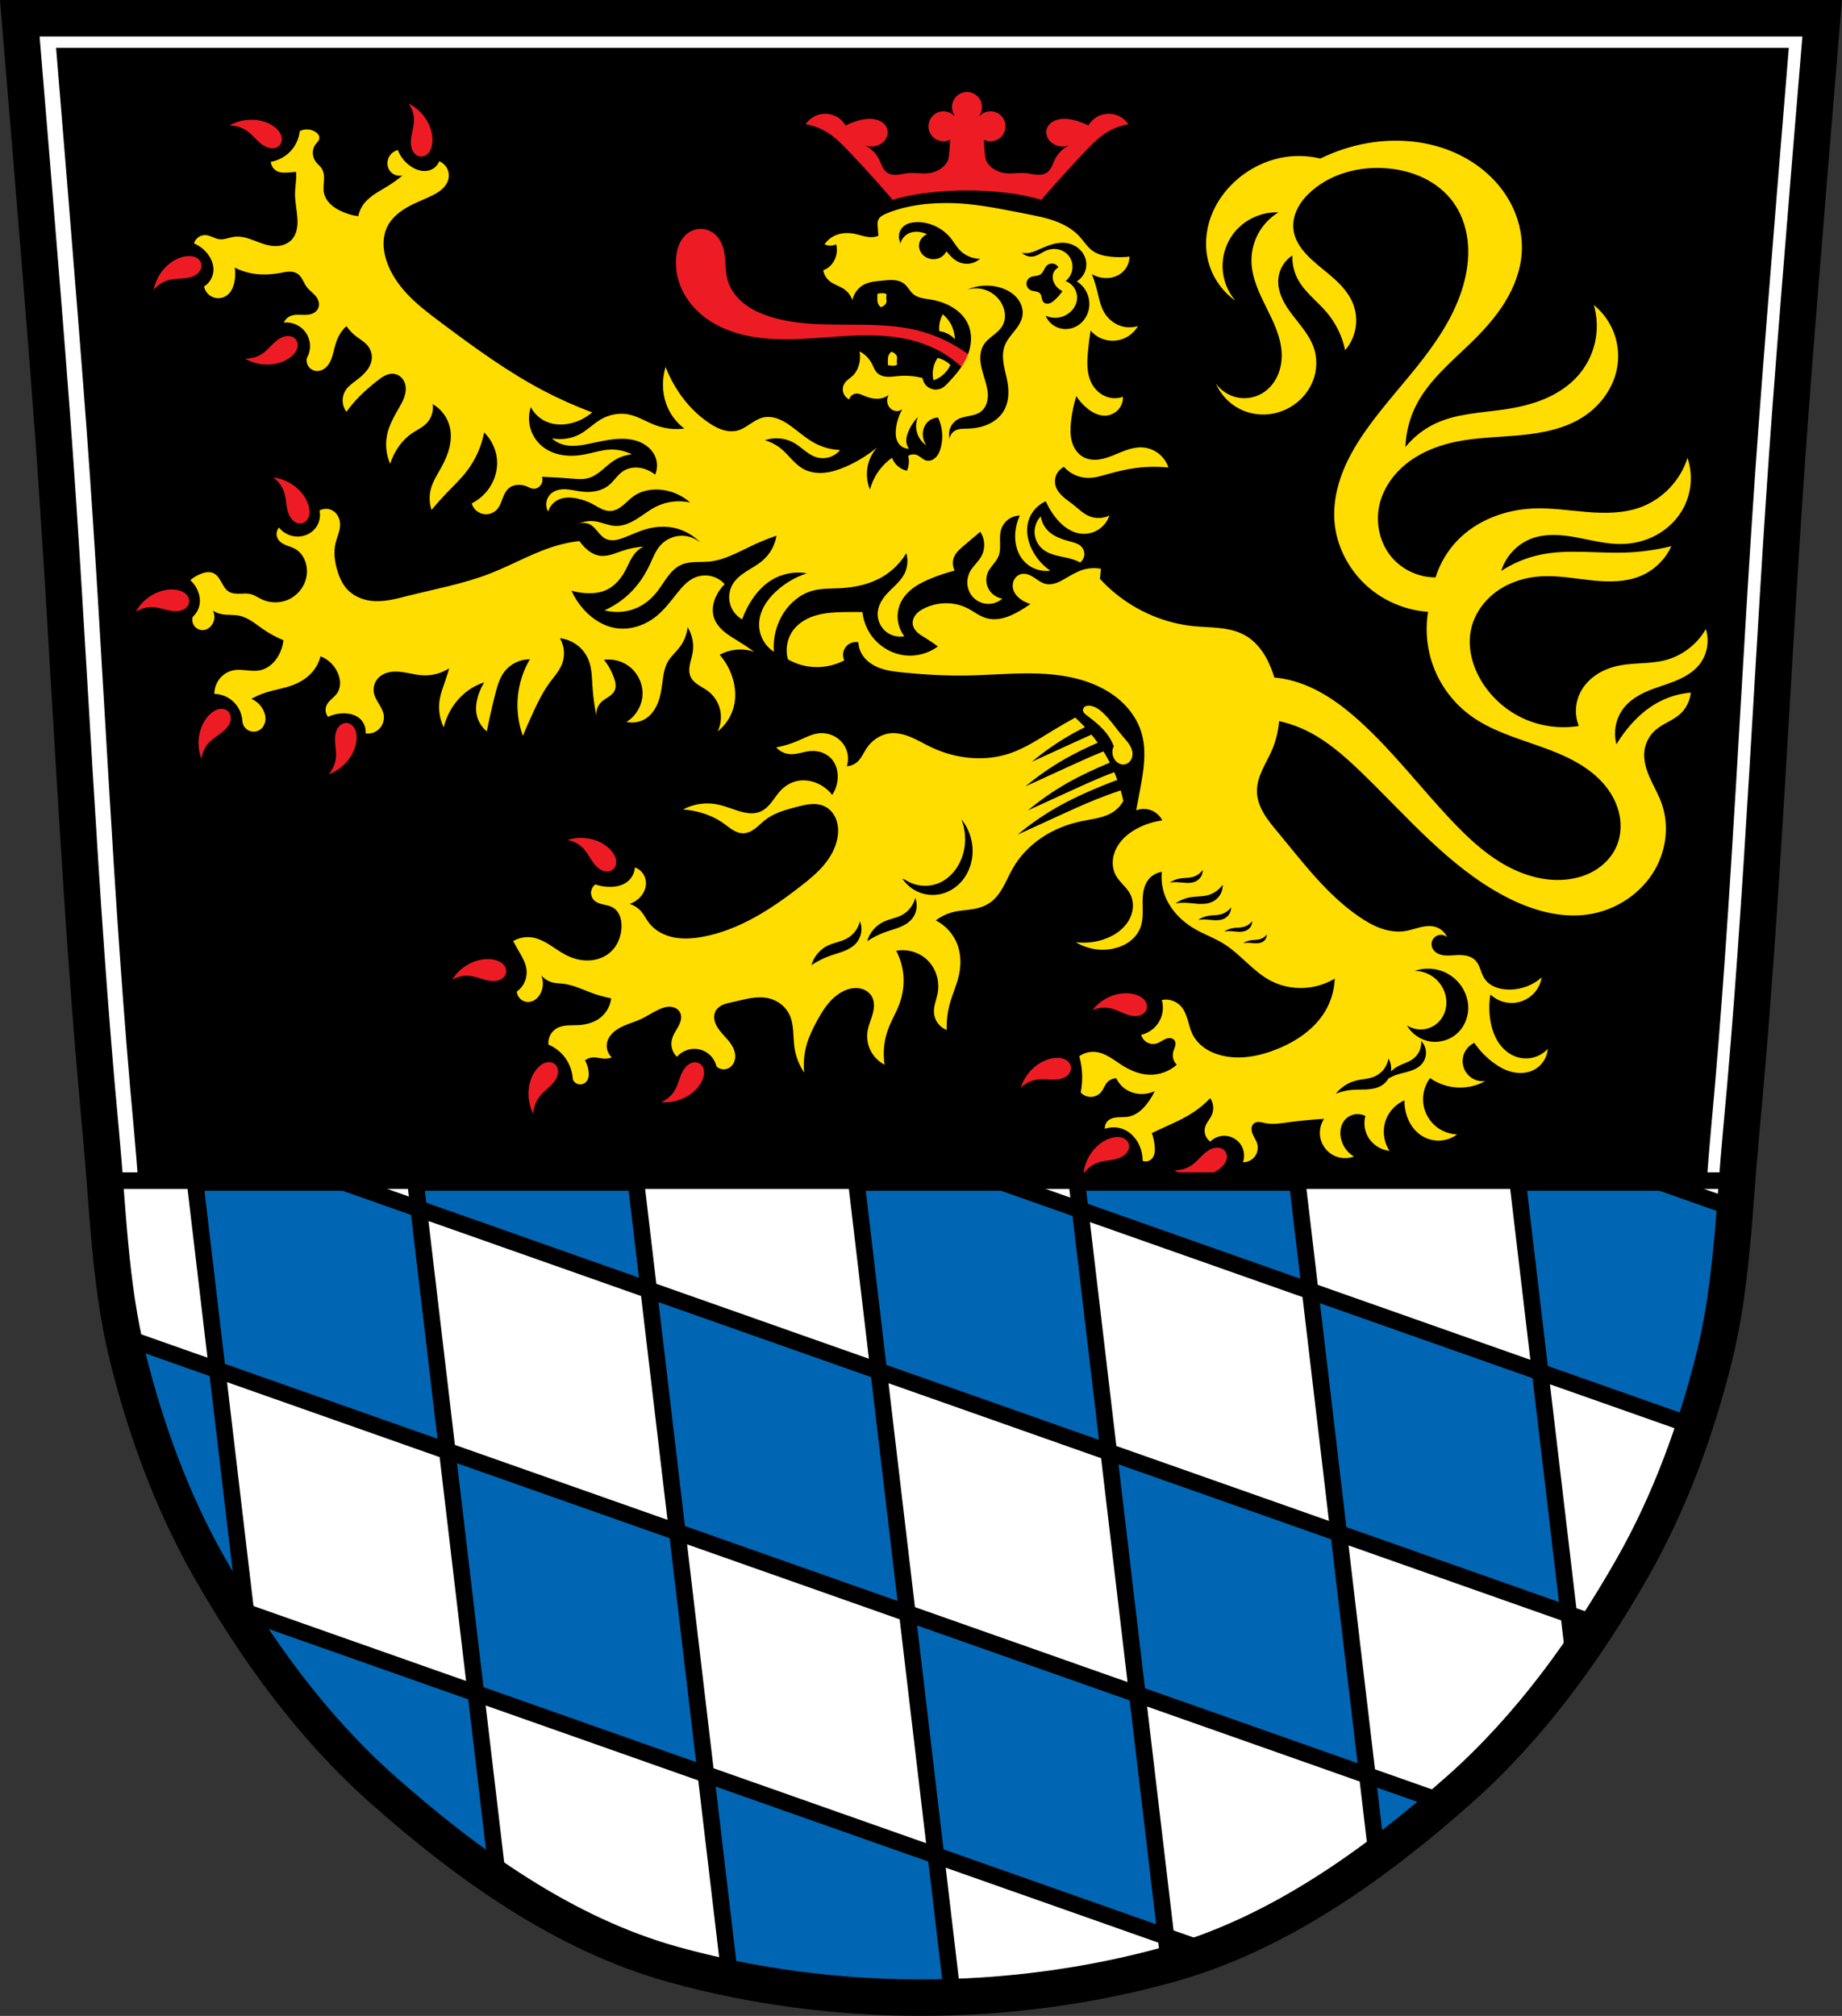 <?xml version="1.0" encoding="UTF-8" standalone="no"?>
<!-- Created with Inkscape (http://www.inkscape.org/) -->

<svg
   xmlns:dc="http://purl.org/dc/elements/1.1/"
   xmlns:cc="http://creativecommons.org/ns#"
   xmlns:rdf="http://www.w3.org/1999/02/22-rdf-syntax-ns#"
   xmlns:svg="http://www.w3.org/2000/svg"
   xmlns="http://www.w3.org/2000/svg"
   xmlns:sodipodi="http://sodipodi.sourceforge.net/DTD/sodipodi-0.dtd"
   xmlns:inkscape="http://www.inkscape.org/namespaces/inkscape"
   width="147.148mm"
   height="161.031mm"
   viewBox="0 0 147.148 161.031"
   version="1.1"
   id="svg865"
   inkscape:version="0.92.5 (2060ec1f9f, 2020-04-08)"
   sodipodi:docname="DEU Bacharach COA.svg">
  <rect x="0" y="0" width="147.148" height="161.031" fill="#333333" stroke="none"/>
  <defs
     id="defs859">
    <inkscape:path-effect
       effect="spiro"
       id="path-effect3622"
       is_visible="true" />
    <inkscape:path-effect
       effect="spiro"
       id="path-effect3617"
       is_visible="true" />
    <inkscape:path-effect
       effect="spiro"
       id="path-effect3612"
       is_visible="true" />
    <inkscape:path-effect
       effect="spiro"
       id="path-effect3607"
       is_visible="true" />
    <inkscape:path-effect
       effect="spiro"
       id="path-effect3602"
       is_visible="true" />
    <inkscape:path-effect
       effect="spiro"
       id="path-effect3597"
       is_visible="true" />
    <inkscape:path-effect
       effect="spiro"
       id="path-effect3593"
       is_visible="true" />
    <inkscape:path-effect
       effect="spiro"
       id="path-effect3554"
       is_visible="true" />
    <inkscape:path-effect
       effect="spiro"
       id="path-effect3549"
       is_visible="true" />
    <inkscape:path-effect
       effect="spiro"
       id="path-effect3526"
       is_visible="true" />
    <inkscape:path-effect
       effect="spiro"
       id="path-effect3424"
       is_visible="true" />
    <inkscape:path-effect
       effect="spiro"
       id="path-effect3418"
       is_visible="true" />
    <inkscape:path-effect
       effect="spiro"
       id="path-effect3396"
       is_visible="true" />
    <inkscape:path-effect
       effect="spiro"
       id="path-effect3392"
       is_visible="true" />
    <inkscape:path-effect
       effect="spiro"
       id="path-effect3351"
       is_visible="true" />
    <inkscape:path-effect
       effect="spiro"
       id="path-effect3312"
       is_visible="true" />
    <inkscape:path-effect
       effect="spiro"
       id="path-effect3272"
       is_visible="true" />
    <inkscape:path-effect
       effect="spiro"
       id="path-effect3266"
       is_visible="true" />
    <inkscape:path-effect
       effect="spiro"
       id="path-effect3244"
       is_visible="true" />
    <inkscape:path-effect
       effect="spiro"
       id="path-effect3240"
       is_visible="true" />
    <inkscape:path-effect
       effect="spiro"
       id="path-effect3199"
       is_visible="true" />
    <inkscape:path-effect
       effect="spiro"
       id="path-effect3150"
       is_visible="true" />
    <inkscape:path-effect
       effect="spiro"
       id="path-effect3025"
       is_visible="true" />
    <inkscape:path-effect
       effect="spiro"
       id="path-effect3021"
       is_visible="true" />
    <inkscape:path-effect
       effect="spiro"
       id="path-effect2887"
       is_visible="true" />
    <inkscape:path-effect
       effect="spiro"
       id="path-effect3644"
       is_visible="true" />
    <inkscape:path-effect
       effect="spiro"
       id="path-effect3636"
       is_visible="true" />
    <inkscape:path-effect
       effect="spiro"
       id="path-effect3544"
       is_visible="true" />
    <inkscape:path-effect
       effect="spiro"
       id="path-effect3466"
       is_visible="true" />
    <inkscape:path-effect
       effect="spiro"
       id="path-effect3544-2"
       is_visible="true" />
    <inkscape:path-effect
       effect="spiro"
       id="path-effect3644-8"
       is_visible="true" />
    <inkscape:path-effect
       effect="spiro"
       id="path-effect3644-3"
       is_visible="true" />
    <inkscape:path-effect
       effect="spiro"
       id="path-effect3636-0"
       is_visible="true" />
    <inkscape:path-effect
       effect="spiro"
       id="path-effect1727-0-1"
       is_visible="true" />
    <inkscape:path-effect
       effect="spiro"
       id="path-effect1731-8-3"
       is_visible="true" />
    <inkscape:path-effect
       effect="spiro"
       id="path-effect1727-3"
       is_visible="true" />
    <inkscape:path-effect
       effect="spiro"
       id="path-effect1731-7"
       is_visible="true" />
    <inkscape:path-effect
       effect="spiro"
       id="path-effect841-8"
       is_visible="true" />
    <inkscape:path-effect
       effect="skeletal"
       id="path-effect6414"
       is_visible="true"
       lpeversion="1"
       pattern="m 26507.414,27761.564 c 0,-13.157 10.678,-23.835 23.835,-23.835 13.157,0 23.835,10.678 23.835,23.835 0,13.157 -10.678,23.835 -23.835,23.835 -13.157,0 -23.835,-10.678 -23.835,-23.835 z"
       copytype="single_stretched"
       prop_scale="0.08"
       scale_y_rel="false"
       spacing="0"
       normal_offset="0"
       tang_offset="0"
       prop_units="false"
       vertical_pattern="false"
       hide_knot="false"
       fuse_tolerance="0" />
    <inkscape:path-effect
       effect="spiro"
       id="path-effect2887-5"
       is_visible="true" />
    <inkscape:path-effect
       effect="spiro"
       id="path-effect2887-9"
       is_visible="true" />
    <inkscape:path-effect
       effect="spiro"
       id="path-effect2887-4"
       is_visible="true" />
    <inkscape:path-effect
       effect="spiro"
       id="path-effect2887-59"
       is_visible="true" />
    <inkscape:path-effect
       effect="spiro"
       id="path-effect2887-0"
       is_visible="true" />
    <inkscape:path-effect
       effect="spiro"
       id="path-effect2887-2"
       is_visible="true" />
    <inkscape:path-effect
       effect="spiro"
       id="path-effect2887-6"
       is_visible="true" />
    <inkscape:path-effect
       effect="spiro"
       id="path-effect2887-09"
       is_visible="true" />
    <inkscape:path-effect
       effect="spiro"
       id="path-effect2887-1"
       is_visible="true" />
    <inkscape:path-effect
       effect="spiro"
       id="path-effect2887-15"
       is_visible="true" />
    <inkscape:path-effect
       effect="spiro"
       id="path-effect2887-8"
       is_visible="true" />
    <inkscape:path-effect
       effect="spiro"
       id="path-effect2887-48"
       is_visible="true" />
    <inkscape:path-effect
       effect="spiro"
       id="path-effect2887-08"
       is_visible="true" />
    <inkscape:path-effect
       effect="spiro"
       id="path-effect2887-081"
       is_visible="true" />
    <inkscape:path-effect
       effect="spiro"
       id="path-effect2887-7"
       is_visible="true" />
    <inkscape:path-effect
       effect="spiro"
       id="path-effect3025-4"
       is_visible="true" />
    <inkscape:path-effect
       effect="spiro"
       id="path-effect3150-6"
       is_visible="true" />
    <inkscape:path-effect
       effect="spiro"
       id="path-effect3199-6"
       is_visible="true" />
    <inkscape:path-effect
       effect="spiro"
       id="path-effect3244-3"
       is_visible="true" />
    <inkscape:path-effect
       effect="spiro"
       id="path-effect3272-7"
       is_visible="true" />
    <inkscape:path-effect
       effect="spiro"
       id="path-effect3272-9"
       is_visible="true" />
    <inkscape:path-effect
       effect="spiro"
       id="path-effect3272-3"
       is_visible="true" />
    <inkscape:path-effect
       effect="spiro"
       id="path-effect3351-2"
       is_visible="true" />
    <inkscape:path-effect
       effect="spiro"
       id="path-effect3396-9"
       is_visible="true" />
    <inkscape:path-effect
       effect="spiro"
       id="path-effect3424-7"
       is_visible="true" />
    <inkscape:path-effect
       effect="spiro"
       id="path-effect3424-7-9"
       is_visible="true" />
    <inkscape:path-effect
       effect="spiro"
       id="path-effect3424-7-93"
       is_visible="true" />
    <inkscape:path-effect
       effect="spiro"
       id="path-effect3424-7-93-3"
       is_visible="true" />
    <inkscape:path-effect
       effect="spiro"
       id="path-effect3526-4"
       is_visible="true" />
  </defs>
  <sodipodi:namedview
     id="base"
     pagecolor="#ffffff"
     bordercolor="#666666"
     borderopacity="1.0"
     inkscape:pageopacity="0.0"
     inkscape:pageshadow="2"
     inkscape:zoom="1.3029456"
     inkscape:cx="278.07498"
     inkscape:cy="304.31048"
     inkscape:document-units="mm"
     inkscape:current-layer="layer1"
     showgrid="false"
     inkscape:window-width="1920"
     inkscape:window-height="1046"
     inkscape:window-x="-11"
     inkscape:window-y="-11"
     inkscape:window-maximized="1"
     fit-margin-top="0"
     fit-margin-left="0"
     fit-margin-right="0"
     fit-margin-bottom="0"
     inkscape:snap-global="false"
     inkscape:snap-midpoints="true"
     inkscape:snap-smooth-nodes="true"
     inkscape:snap-center="true"
     inkscape:snap-object-midpoints="true"
     showguides="false" />
  <g
     inkscape:label="Ebene 1"
     inkscape:groupmode="layer"
     id="layer1"
     transform="translate(29.58,164.686)">
    <path
       style="fill:#ffffff;stroke:none;stroke-width:2.91;stroke-linecap:butt;stroke-linejoin:miter;stroke-miterlimit:4;stroke-dasharray:none;stroke-opacity:1"
       d="m -27.998,-163.23 c 0,0 1.758,20.949 2.54,31.431 1.431,19.192 2.131,38.442 3.936,57.602 0.566,6.01 0.699,12.125 2.161,17.978 1.447,5.793 3.535,11.503 6.474,16.688 3.711,6.545 8.243,12.803 13.854,17.782 6.763,6.002 14.517,11.56 23.199,13.976 12.743,3.547 26.912,3.547 39.654,0 8.682,-2.416 16.436,-7.974 23.199,-13.976 5.61,-4.979 10.143,-11.238 13.854,-17.782 2.94,-5.185 5.027,-10.895 6.474,-16.688 1.462,-5.854 1.595,-11.969 2.161,-17.978 1.805,-19.16 2.505,-38.41 3.936,-57.602 0.782,-10.482 2.54,-31.431 2.54,-31.431 z"
       id="path1009-1-7-5-5-8"
       inkscape:connector-curvature="0"
       sodipodi:nodetypes="cssscsaascssscc" />
    <path
       style="fill:#0066b3;fill-opacity:1;stroke:#000000;stroke-width:5;stroke-linecap:round;stroke-linejoin:round;stroke-miterlimit:4;stroke-dasharray:none;stroke-opacity:1"
       d="M 58.824 356.449 L 65.494 412.939 L 134.832 437.385 L 126.213 364.371 L 103.742 356.449 L 58.824 356.449 z M 126.213 364.371 L 195.551 388.816 L 191.73 356.449 L 125.277 356.449 L 126.213 364.371 z M 195.551 388.816 L 204.172 461.83 L 134.832 437.385 L 143.453 510.398 L 74.113 485.953 L 74.861 492.291 C 86.444 509.893 99.843 526.376 115.457 540.234 C 126.36 549.911 137.951 559.273 150.199 567.547 L 143.453 510.4 L 212.791 534.846 L 204.172 461.832 L 273.51 486.277 L 264.891 413.262 L 195.551 388.816 z M 264.891 413.262 L 334.229 437.707 L 325.609 364.693 L 302.225 356.449 L 258.182 356.449 L 264.891 413.262 z M 325.609 364.693 L 394.947 389.139 L 391.088 356.449 L 324.637 356.449 L 325.609 364.693 z M 394.947 389.139 L 403.568 462.152 L 334.229 437.707 L 342.85 510.723 L 412.188 535.168 L 403.568 462.154 L 472.906 486.6 L 464.287 413.586 L 511.676 430.293 C 513.876 423.577 515.818 416.78 517.523 409.953 C 521.223 395.144 522.666 379.891 523.861 364.611 L 500.709 356.449 L 457.541 356.449 L 464.287 413.584 L 394.947 389.139 z M 472.906 486.6 L 474.709 501.873 C 477.48 498.002 480.156 494.063 482.738 490.066 L 472.906 486.6 z M 412.188 535.168 L 415.236 560.99 C 422.628 555.537 429.76 549.739 436.633 543.785 L 412.188 535.168 z M 273.51 486.277 L 282.129 559.291 L 351.469 583.736 L 342.848 510.723 L 273.51 486.277 z M 351.469 583.736 L 352.582 593.174 C 352.725 593.134 352.869 593.098 353.012 593.059 C 357.364 591.847 361.653 590.422 365.881 588.816 L 351.469 583.736 z M 282.129 559.291 L 212.791 534.846 L 220.15 597.184 C 242.029 601.751 264.719 603.682 287.285 602.963 L 282.129 559.291 z M 74.113 485.953 L 65.494 412.939 L 37.047 402.91 C 37.526 405.267 38.043 407.617 38.627 409.953 C 44.096 431.846 51.985 453.429 63.096 473.025 C 65.275 476.869 67.54 480.681 69.873 484.459 L 74.113 485.953 z "
       transform="matrix(0.265,0,0,0.265,-29.58,-164.686)"
       id="path2709-4-0" />
    <path
       style="fill:#000000;stroke:none;stroke-width:10.998;stroke-linecap:butt;stroke-linejoin:miter;stroke-miterlimit:4;stroke-dasharray:none;stroke-opacity:1"
       d="M 16.908 14.424 C 16.908 14.424 23.287 91.237 26.123 129.672 C 31.315 200.044 33.854 270.629 40.402 340.883 C 40.885 346.056 41.278 351.251 41.67 356.449 L 514.48 356.449 C 514.872 351.251 515.266 346.056 515.748 340.883 C 522.297 270.629 524.835 200.044 530.027 129.672 C 532.863 91.237 539.242 14.424 539.242 14.424 L 16.908 14.424 z "
       transform="matrix(0.265,0,0,0.265,-29.58,-164.686)"
       id="path1009-1-7-5-5-8-8" />
    <path
       inkscape:connector-curvature="0"
       style="fill:#ed1c24;stroke:none;stroke-width:0.265px;stroke-linecap:butt;stroke-linejoin:miter;stroke-opacity:1;fill-opacity:1"
       d="m 47.668,-157.333 a 1.197,1.197 0 0 0 -1.197,1.197 1.197,1.197 0 0 0 0.196,0.654 c -0.008,0.016 -0.015,0.033 -0.022,0.049 a 1.197,1.197 0 0 0 -0.854,-0.36 1.197,1.197 0 0 0 -1.197,1.197 1.197,1.197 0 0 0 1.197,1.197 1.197,1.197 0 0 0 0.528,-0.125 c -0.035,0.686 -0.078,1.441 -0.18,1.659 -0.147,0.316 -0.408,0.576 -0.717,0.749 -0.309,0.173 -0.665,0.263 -1.021,0.282 -0.467,0.025 -0.934,-0.066 -1.4,-0.025 -0.287,0.025 -0.567,0.099 -0.854,0.127 -0.143,0.014 -0.288,0.016 -0.43,-0.006 -0.142,-0.022 -0.282,-0.069 -0.402,-0.146 -0.184,-0.118 -0.312,-0.302 -0.41,-0.494 -0.097,-0.192 -0.168,-0.395 -0.265,-0.588 -0.255,-0.505 -0.692,-0.921 -1.219,-1.157 0.22,0.107 0.47,0.155 0.715,0.137 0.245,-0.018 0.485,-0.1 0.686,-0.237 0.191,-0.13 0.347,-0.309 0.435,-0.519 0.088,-0.209 0.104,-0.449 0.032,-0.664 -0.058,-0.173 -0.171,-0.327 -0.313,-0.445 -0.142,-0.119 -0.312,-0.204 -0.491,-0.259 -0.477,-0.147 -0.997,-0.082 -1.478,0.05 -0.359,0.099 -0.708,0.234 -1.038,0.403 -0.172,-0.31 -0.441,-0.568 -0.762,-0.733 -0.241,-0.123 -0.51,-0.194 -0.782,-0.206 v -5.3e-4 c -0.091,-0.004 -0.182,-0.001 -0.272,0.008 -0.556,0.056 -1.078,0.371 -1.375,0.83 0.617,0.102 1.212,0.326 1.738,0.654 0.64,0.399 1.17,0.942 1.686,1.484 1.209,1.271 2.385,2.57 3.527,3.898 1.201,-0.37 2.458,-0.544 3.709,-0.654 1.481,-0.13 2.98,-0.129 4.461,5.3e-4 1.251,0.109 2.508,0.284 3.709,0.654 1.142,-1.328 2.318,-2.628 3.527,-3.899 0.516,-0.542 1.045,-1.085 1.686,-1.484 0.526,-0.328 1.122,-0.552 1.738,-0.654 -0.297,-0.459 -0.819,-0.774 -1.375,-0.83 -0.361,-0.036 -0.733,0.034 -1.054,0.198 -0.321,0.164 -0.589,0.423 -0.762,0.732 -0.33,-0.169 -0.679,-0.304 -1.038,-0.403 -0.481,-0.132 -1.002,-0.197 -1.478,-0.05 -0.179,0.055 -0.349,0.14 -0.491,0.259 -0.142,0.119 -0.255,0.272 -0.313,0.445 -0.072,0.215 -0.056,0.454 0.032,0.664 0.088,0.209 0.244,0.389 0.435,0.519 0.201,0.137 0.441,0.22 0.686,0.237 0.245,0.018 0.495,-0.03 0.715,-0.136 -0.526,0.236 -0.964,0.652 -1.219,1.157 -0.097,0.192 -0.167,0.396 -0.265,0.588 -0.097,0.192 -0.226,0.376 -0.41,0.494 -0.12,0.077 -0.259,0.123 -0.402,0.145 -0.142,0.022 -0.288,0.02 -0.431,0.006 -0.287,-0.027 -0.567,-0.101 -0.854,-0.126 -0.465,-0.04 -0.933,0.05 -1.4,0.025 -0.356,-0.019 -0.712,-0.109 -1.021,-0.282 -0.309,-0.173 -0.57,-0.433 -0.717,-0.749 -0.102,-0.218 -0.145,-0.972 -0.18,-1.658 a 1.197,1.197 0 0 0 0.528,0.123 1.197,1.197 0 0 0 1.197,-1.197 1.197,1.197 0 0 0 -1.197,-1.197 1.197,1.197 0 0 0 -0.854,0.359 c -0.007,-0.016 -0.014,-0.032 -0.021,-0.048 a 1.197,1.197 0 0 0 0.195,-0.655 1.197,1.197 0 0 0 -1.198,-1.197 z M 3.065,-156.412 c 0.294,0.413 0.446,0.926 0.425,1.432 -0.014,0.341 -0.102,0.673 -0.17,1.008 -0.068,0.334 -0.115,0.681 -0.044,1.015 0.039,0.187 0.117,0.368 0.242,0.512 0.126,0.143 0.302,0.246 0.492,0.261 0.126,0.011 0.255,-0.017 0.369,-0.073 0.114,-0.056 0.213,-0.14 0.292,-0.239 0.159,-0.197 0.239,-0.448 0.273,-0.7 0.069,-0.507 -0.033,-1.029 -0.24,-1.497 -0.326,-0.74 -0.917,-1.359 -1.641,-1.72 z m -12.596,1.291 c -0.606,0.007 -1.211,0.17 -1.734,0.475 0.507,-0.019 1.018,0.135 1.431,0.429 0.278,0.198 0.507,0.455 0.75,0.695 0.243,0.24 0.507,0.469 0.825,0.593 0.178,0.07 0.371,0.105 0.56,0.078 0.189,-0.027 0.372,-0.119 0.489,-0.269 0.078,-0.1 0.125,-0.222 0.141,-0.348 0.015,-0.126 2.7e-5,-0.254 -0.039,-0.375 -0.078,-0.241 -0.244,-0.446 -0.436,-0.612 -0.386,-0.336 -0.878,-0.536 -1.383,-0.62 -0.199,-0.033 -0.402,-0.048 -0.604,-0.046 z m 36.04,8.723 c -0.333,-0.022 -0.672,0.054 -0.962,0.219 -0.343,0.194 -0.611,0.505 -0.791,0.855 -0.179,0.351 -0.274,0.74 -0.316,1.132 -0.091,0.844 0.057,1.709 0.393,2.489 0.337,0.78 0.859,1.474 1.493,2.039 1.595,1.421 3.802,1.963 5.937,2.062 3.019,0.14 6.046,-0.505 9.055,-0.226 1.237,0.115 2.468,0.389 3.597,0.906 1.028,0.471 1.965,1.14 2.742,1.962 l 0.453,-1.157 c -1.275,-1.02 -2.769,-1.763 -4.352,-2.163 -1.908,-0.483 -3.902,-0.468 -5.87,-0.472 -1.968,-0.005 -3.968,-0.037 -5.851,-0.609 -0.764,-0.232 -1.509,-0.556 -2.139,-1.045 -0.631,-0.489 -1.143,-1.155 -1.357,-1.923 -0.232,-0.833 -0.108,-1.736 -0.352,-2.566 -0.132,-0.449 -0.38,-0.875 -0.754,-1.157 -0.267,-0.2 -0.592,-0.322 -0.924,-0.344 z m -41.043,2.165 c -0.064,0.003 -0.127,0.009 -0.19,0.018 -0.507,0.072 -0.981,0.313 -1.375,0.64 -0.622,0.516 -1.056,1.254 -1.206,2.048 0.317,-0.396 0.768,-0.682 1.261,-0.8 0.332,-0.08 0.676,-0.085 1.016,-0.112 0.34,-0.026 0.687,-0.076 0.989,-0.235 0.169,-0.089 0.322,-0.212 0.425,-0.373 0.104,-0.16 0.154,-0.359 0.117,-0.546 -0.024,-0.124 -0.086,-0.24 -0.171,-0.334 -0.085,-0.094 -0.192,-0.167 -0.309,-0.217 -0.175,-0.075 -0.367,-0.097 -0.558,-0.089 z m 7.952,6.388 c -0.143,0.002 -0.285,0.034 -0.418,0.086 -0.318,0.124 -0.582,0.354 -0.825,0.594 -0.243,0.24 -0.472,0.496 -0.749,0.695 -0.413,0.295 -0.925,0.448 -1.431,0.429 0.698,0.407 1.54,0.561 2.338,0.429 0.505,-0.084 0.997,-0.284 1.383,-0.62 0.191,-0.166 0.358,-0.37 0.436,-0.612 0.039,-0.121 0.055,-0.249 0.039,-0.375 -0.015,-0.126 -0.063,-0.249 -0.141,-0.349 -0.117,-0.15 -0.301,-0.242 -0.489,-0.268 -0.047,-0.007 -0.095,-0.009 -0.142,-0.009 z m -1.181,11.297 c 0.417,0.289 0.734,0.719 0.887,1.202 0.103,0.325 0.133,0.668 0.183,1.006 0.05,0.337 0.124,0.679 0.304,0.969 0.1,0.162 0.235,0.306 0.402,0.398 0.167,0.092 0.368,0.128 0.552,0.079 0.122,-0.033 0.234,-0.103 0.322,-0.194 0.088,-0.091 0.152,-0.204 0.194,-0.323 0.083,-0.24 0.072,-0.503 0.019,-0.751 -0.107,-0.5 -0.381,-0.956 -0.735,-1.326 -0.558,-0.584 -1.325,-0.966 -2.128,-1.059 z m -8.063,8.949 c -0.383,-0.006 -0.768,0.074 -1.125,0.215 -0.752,0.296 -1.395,0.861 -1.785,1.569 0.425,-0.277 0.943,-0.408 1.448,-0.367 0.34,0.028 0.669,0.13 1,0.211 0.331,0.081 0.676,0.142 1.012,0.086 0.188,-0.032 0.373,-0.101 0.521,-0.221 0.148,-0.12 0.258,-0.293 0.282,-0.482 0.016,-0.126 -0.007,-0.255 -0.058,-0.371 -0.051,-0.116 -0.131,-0.219 -0.226,-0.302 -0.191,-0.167 -0.439,-0.256 -0.688,-0.301 -0.126,-0.022 -0.253,-0.035 -0.381,-0.037 z m 3.987,9.536 c -0.063,-0.003 -0.127,2.6e-4 -0.19,0.01 -0.251,0.038 -0.479,0.17 -0.674,0.332 -0.394,0.327 -0.67,0.781 -0.834,1.266 -0.259,0.766 -0.241,1.622 0.049,2.376 0.063,-0.503 0.296,-0.984 0.654,-1.344 0.24,-0.242 0.53,-0.428 0.806,-0.628 0.276,-0.201 0.545,-0.425 0.718,-0.719 0.097,-0.164 0.162,-0.35 0.166,-0.541 0.004,-0.191 -0.057,-0.386 -0.187,-0.526 -0.086,-0.093 -0.199,-0.159 -0.321,-0.195 -0.061,-0.018 -0.124,-0.028 -0.187,-0.032 z m 9.928,1.129 c -0.191,-0.006 -0.378,0.076 -0.519,0.205 -0.141,0.128 -0.238,0.3 -0.298,0.481 -0.107,0.324 -0.099,0.674 -0.07,1.013 0.03,0.34 0.08,0.68 0.055,1.021 -0.037,0.506 -0.245,0.997 -0.583,1.375 0.759,-0.277 1.416,-0.826 1.823,-1.524 0.258,-0.442 0.418,-0.949 0.407,-1.461 -0.006,-0.254 -0.057,-0.512 -0.193,-0.726 -0.068,-0.107 -0.157,-0.201 -0.264,-0.27 -0.107,-0.068 -0.231,-0.111 -0.358,-0.114 z m 18.861,9.178 c -0.404,-0.014 -0.81,0.041 -1.195,0.165 0.499,0.09 0.966,0.35 1.306,0.726 0.229,0.253 0.398,0.553 0.583,0.839 0.186,0.286 0.395,0.567 0.679,0.757 0.159,0.106 0.341,0.181 0.531,0.196 0.19,0.014 0.388,-0.036 0.535,-0.158 0.098,-0.081 0.17,-0.191 0.212,-0.311 0.042,-0.12 0.054,-0.248 0.042,-0.375 -0.024,-0.252 -0.144,-0.488 -0.295,-0.691 -0.305,-0.411 -0.743,-0.712 -1.219,-0.902 -0.375,-0.15 -0.777,-0.232 -1.181,-0.246 z m -7.6,9.683 c -0.319,0.003 -0.64,0.063 -0.943,0.165 -0.766,0.259 -1.435,0.792 -1.859,1.48 0.438,-0.256 0.962,-0.361 1.465,-0.296 0.338,0.044 0.662,0.162 0.989,0.259 0.327,0.097 0.668,0.175 1.007,0.135 0.189,-0.022 0.377,-0.083 0.531,-0.196 0.154,-0.112 0.272,-0.279 0.305,-0.467 0.022,-0.125 0.006,-0.255 -0.04,-0.374 -0.046,-0.118 -0.12,-0.224 -0.211,-0.313 -0.182,-0.176 -0.426,-0.278 -0.673,-0.334 -0.187,-0.043 -0.378,-0.062 -0.57,-0.06 z m 51.11,2.73 c -0.256,-0.007 -0.514,0.02 -0.764,0.076 -0.789,0.175 -1.512,0.634 -2.007,1.273 0.463,-0.207 0.995,-0.257 1.488,-0.137 0.332,0.08 0.641,0.232 0.955,0.364 0.315,0.132 0.645,0.245 0.987,0.242 0.191,-0.002 0.384,-0.043 0.549,-0.138 0.165,-0.095 0.301,-0.249 0.353,-0.432 0.035,-0.122 0.033,-0.253 0,-0.376 -0.033,-0.123 -0.096,-0.236 -0.177,-0.334 -0.162,-0.195 -0.393,-0.321 -0.633,-0.404 -0.242,-0.084 -0.496,-0.126 -0.751,-0.133 z m -5.634,5.164 c -0.512,0.016 -1.009,0.203 -1.437,0.484 -0.675,0.444 -1.189,1.129 -1.425,1.902 0.359,-0.358 0.839,-0.593 1.343,-0.657 0.338,-0.043 0.681,-0.01 1.022,0.001 0.341,0.011 0.691,2.64e-4 1.009,-0.124 0.178,-0.07 0.343,-0.176 0.464,-0.323 0.121,-0.148 0.192,-0.339 0.177,-0.529 -0.01,-0.126 -0.059,-0.248 -0.133,-0.351 -0.074,-0.103 -0.173,-0.187 -0.283,-0.25 -0.221,-0.125 -0.482,-0.161 -0.736,-0.153 z m -40.608,0.339 c -0.063,0.004 -0.126,0.014 -0.188,0.031 -0.245,0.066 -0.456,0.224 -0.631,0.407 -0.353,0.37 -0.576,0.853 -0.683,1.353 -0.169,0.79 -0.054,1.639 0.32,2.355 0.004,-0.507 0.181,-1.011 0.495,-1.41 0.211,-0.268 0.478,-0.486 0.729,-0.717 0.251,-0.231 0.492,-0.485 0.631,-0.796 0.078,-0.174 0.122,-0.366 0.104,-0.556 -0.018,-0.19 -0.101,-0.377 -0.246,-0.501 -0.096,-0.083 -0.216,-0.135 -0.341,-0.157 -0.062,-0.011 -0.126,-0.014 -0.19,-0.01 z m 11.767,0.009 c -0.095,-0.005 -0.192,0.008 -0.283,0.037 -0.182,0.057 -0.343,0.171 -0.473,0.31 -0.234,0.248 -0.375,0.568 -0.492,0.889 -0.117,0.32 -0.215,0.651 -0.381,0.949 -0.247,0.443 -0.644,0.801 -1.111,1 0.805,0.07 1.633,-0.151 2.297,-0.611 0.421,-0.292 0.78,-0.683 0.985,-1.152 0.102,-0.232 0.166,-0.488 0.133,-0.739 -0.017,-0.126 -0.058,-0.249 -0.126,-0.356 -0.068,-0.107 -0.163,-0.198 -0.276,-0.255 -0.085,-0.043 -0.179,-0.065 -0.274,-0.07 z m 33.704,5.969 c -0.127,0.001 -0.255,0.019 -0.378,0.047 -0.499,0.115 -0.95,0.395 -1.315,0.754 -0.576,0.567 -0.946,1.339 -1.027,2.143 0.283,-0.421 0.708,-0.745 1.189,-0.905 0.324,-0.108 0.666,-0.143 1.003,-0.198 0.337,-0.055 0.677,-0.134 0.965,-0.318 0.161,-0.103 0.303,-0.239 0.393,-0.408 0.09,-0.168 0.123,-0.37 0.07,-0.553 -0.035,-0.122 -0.106,-0.232 -0.199,-0.319 -0.093,-0.087 -0.206,-0.149 -0.327,-0.189 -0.12,-0.04 -0.246,-0.056 -0.373,-0.055 z m 7.96,0.85 c -0.143,0.002 -0.285,0.034 -0.418,0.086 -0.318,0.124 -0.582,0.354 -0.825,0.594 -0.243,0.24 -0.472,0.496 -0.75,0.695 -0.413,0.295 -0.924,0.448 -1.431,0.429 0.698,0.407 1.54,0.562 2.337,0.429 0.505,-0.084 0.997,-0.285 1.383,-0.621 0.191,-0.166 0.359,-0.37 0.436,-0.612 0.039,-0.121 0.054,-0.249 0.039,-0.375 -0.015,-0.126 -0.062,-0.248 -0.141,-0.348 -0.117,-0.15 -0.301,-0.242 -0.489,-0.269 -0.047,-0.007 -0.095,-0.009 -0.142,-0.009 z"
       id="path2885-5" />
    <flowRoot
       xml:space="preserve"
       id="flowRoot2783"
       style="font-style:normal;font-weight:normal;font-size:26.667px;line-height:1.25;font-family:sans-serif;letter-spacing:0px;word-spacing:0px;fill:#000000;fill-opacity:1;stroke:none"><flowRegion
         id="flowRegion2785"><rect
           id="rect2787"
           width="4.055"
           height="56.766"
           x="1812.468"
           y="-35.759" /></flowRegion><flowPara
         id="flowPara2789" /></flowRoot>    <path
       style="fill:none;stroke:#000000;stroke-width:2.91;stroke-linecap:butt;stroke-linejoin:miter;stroke-miterlimit:4;stroke-dasharray:none;stroke-opacity:1"
       d="m -27.998,-163.231 c 0,0 1.758,20.949 2.54,31.431 1.431,19.192 2.131,38.442 3.936,57.602 0.566,6.01 0.699,12.125 2.161,17.978 1.447,5.793 3.535,11.503 6.474,16.688 3.711,6.545 8.243,12.803 13.854,17.782 6.763,6.002 14.517,11.56 23.199,13.976 12.742,3.547 26.912,3.547 39.654,0 8.682,-2.416 16.436,-7.974 23.199,-13.976 5.61,-4.979 10.143,-11.238 13.854,-17.782 2.94,-5.185 5.027,-10.895 6.474,-16.688 1.462,-5.854 1.595,-11.969 2.161,-17.978 1.805,-19.16 2.505,-38.41 3.936,-57.602 0.782,-10.482 2.54,-31.431 2.54,-31.431 z"
       id="path1009-1-7-5-5"
       inkscape:connector-curvature="0"
       sodipodi:nodetypes="cssscsaascssscc" />
    <path
       style="fill:none;stroke:#000000;stroke-width:1.323;stroke-linecap:round;stroke-linejoin:miter;stroke-miterlimit:4;stroke-dasharray:none;stroke-opacity:1"
       d="M -20.03,-70.376 H 108.017"
       id="path2707"
       inkscape:connector-curvature="0" />
    <path
       style="fill:#ffdd00;fill-opacity:1;stroke:none;stroke-width:1px;stroke-linecap:butt;stroke-linejoin:miter;stroke-opacity:1"
       d="M 92.705 39.012 C 91.899 38.981 91.085 39.16 90.365 39.523 C 90.143 41.535 89.33 43.477 88.051 45.045 C 86.453 47.004 84.129 48.359 81.637 48.785 C 81.683 49.387 81.892 49.977 82.234 50.475 C 82.576 50.972 83.052 51.376 83.598 51.635 C 84.635 52.126 85.836 52.071 86.98 51.992 C 87.753 51.939 88.525 51.878 89.297 51.812 C 89.319 52.347 89.319 52.882 89.297 53.416 C 89.229 55.082 88.951 56.737 88.939 58.404 C 88.922 60.911 89.507 63.382 89.652 65.885 C 89.716 66.984 89.696 68.096 89.463 69.172 C 89.23 70.248 88.775 71.291 88.049 72.119 C 87.28 72.996 86.229 73.602 85.105 73.914 C 83.982 74.226 82.79 74.251 81.637 74.078 C 79.534 73.763 77.592 72.813 75.582 72.119 C 73.923 71.547 72.152 71.143 70.416 71.406 C 69.698 71.515 69.002 71.736 68.297 71.908 C 67.592 72.081 66.862 72.206 66.141 72.119 C 65.429 72.034 64.761 71.747 64.1 71.471 C 63.438 71.195 62.76 70.924 62.045 70.873 C 61.263 70.817 60.463 71.037 59.82 71.486 C 59.178 71.936 58.697 72.611 58.482 73.365 C 60.176 74.083 61.668 75.267 62.756 76.75 C 63.739 78.091 64.398 79.718 64.359 81.381 C 64.313 83.376 63.205 85.316 61.51 86.369 C 61.661 87.111 62.006 87.811 62.504 88.381 C 63.001 88.951 63.649 89.389 64.363 89.639 C 65.077 89.889 65.857 89.95 66.602 89.814 C 67.346 89.679 68.054 89.349 68.635 88.863 C 69.693 87.978 70.277 86.643 70.594 85.301 C 70.951 83.788 71.011 82.206 70.771 80.67 C 72.179 81.392 73.68 81.93 75.225 82.271 C 78.26 82.942 81.43 82.837 84.486 82.271 C 85.356 82.111 86.224 81.914 87.107 81.883 C 87.991 81.852 88.908 82.001 89.648 82.484 C 90.348 82.941 90.836 83.655 91.242 84.385 C 91.649 85.115 91.996 85.883 92.502 86.547 C 93.395 87.719 94.742 88.509 95.531 89.754 C 95.867 90.284 96.091 90.89 96.137 91.516 C 96.183 92.141 96.046 92.787 95.709 93.316 C 95.314 93.938 94.665 94.372 93.969 94.613 C 93.272 94.855 92.528 94.917 91.791 94.918 C 91.07 94.918 90.348 94.861 89.627 94.877 C 88.906 94.893 88.177 94.987 87.516 95.275 C 86.649 95.653 85.934 96.367 85.557 97.234 C 87.537 97.024 89.594 97.688 91.078 99.016 C 92.29 100.1 93.114 101.611 93.371 103.217 C 93.628 104.823 93.315 106.513 92.502 107.922 C 92.295 108.841 92.518 109.848 93.094 110.594 C 93.67 111.339 94.59 111.808 95.531 111.84 C 96.338 111.867 97.138 111.584 97.797 111.117 C 98.456 110.651 98.978 110.01 99.375 109.307 C 100.168 107.9 100.465 106.277 100.875 104.715 C 101.215 103.421 101.643 102.141 102.299 100.975 C 102.861 99.976 103.587 99.07 104.438 98.303 C 105.221 99.453 106.186 100.48 107.287 101.332 C 108.426 102.214 109.722 102.921 110.672 104.004 C 111.572 105.03 112.114 106.38 112.096 107.744 C 112.076 109.248 111.392 110.683 110.447 111.854 C 109.503 113.024 108.308 113.962 107.109 114.869 C 106.066 115.659 104.988 116.455 104.258 117.541 C 103.604 118.514 103.261 119.691 103.293 120.863 C 103.325 122.035 103.732 123.195 104.438 124.131 C 105.572 122.556 106.823 121.066 108.178 119.678 C 109.901 117.911 111.789 116.311 113.729 114.785 C 114.476 114.197 115.238 113.615 116.096 113.203 C 116.953 112.791 117.921 112.558 118.861 112.703 C 119.609 112.818 120.312 113.172 120.869 113.684 C 121.426 114.196 121.836 114.863 122.07 115.582 C 122.491 116.875 122.341 118.298 121.912 119.588 C 121.483 120.878 120.791 122.062 120.111 123.24 C 118.711 125.668 117.328 128.163 116.727 130.9 C 116.075 133.863 116.392 137.029 117.617 139.805 C 118.213 137.895 119.119 136.085 120.289 134.463 C 121.325 133.026 122.574 131.731 124.029 130.721 C 125.576 129.647 127.368 128.883 128.662 127.516 C 130.079 126.019 130.756 123.852 130.443 121.814 C 133.017 123.293 134.933 125.871 135.607 128.762 C 136.095 130.851 135.953 133.055 135.42 135.133 C 134.887 137.211 133.975 139.176 132.936 141.053 C 131.813 143.079 130.521 145.053 129.908 147.287 C 129.335 149.38 129.397 151.642 130.086 153.699 C 131.508 151.983 132.994 150.318 134.539 148.711 C 136.667 146.498 138.915 144.386 140.773 141.943 C 143.355 138.55 145.139 134.553 145.939 130.365 C 148.464 132.796 149.918 136.3 149.857 139.805 C 149.806 142.77 148.694 145.693 146.83 148 C 145.574 149.555 143.984 150.839 142.199 151.74 C 142.414 152.51 142.839 153.221 143.416 153.773 C 143.993 154.326 144.721 154.719 145.5 154.9 C 146.279 155.081 147.105 155.05 147.867 154.809 C 148.629 154.567 149.325 154.118 149.857 153.521 C 150.652 152.632 151.057 151.471 151.473 150.354 C 151.888 149.236 152.36 148.089 153.242 147.287 C 154.012 146.587 155.047 146.211 156.086 146.152 C 157.125 146.093 158.165 146.336 159.119 146.752 C 159.586 146.955 160.043 147.203 160.545 147.287 C 160.971 147.358 161.416 147.305 161.818 147.146 C 162.221 146.988 162.581 146.726 162.861 146.396 C 163.169 146.036 163.382 145.594 163.475 145.129 C 163.568 144.664 163.54 144.176 163.395 143.725 C 166.367 143.835 169.337 144.012 172.301 144.258 C 174.028 144.401 175.802 144.564 177.467 144.08 C 178.932 143.655 180.211 142.757 181.387 141.785 C 182.563 140.814 183.671 139.752 184.947 138.916 C 186.597 137.836 188.507 137.156 190.469 136.955 C 188.388 135.902 186.03 135.406 183.701 135.531 C 181.221 135.664 178.836 136.479 176.398 136.955 C 174.198 137.385 171.926 137.538 169.709 137.205 C 167.491 136.872 165.325 136.04 163.572 134.641 C 161.846 133.263 160.554 131.347 159.922 129.23 C 159.29 127.114 159.321 124.806 160.01 122.707 L 160.012 122.705 C 161.035 124.686 162.767 126.29 164.82 127.158 C 167.389 128.244 170.35 128.16 173.014 127.336 C 175.033 126.711 176.923 125.675 178.535 124.309 C 173.471 122.436 168.53 120.233 163.752 117.719 C 152.825 111.969 142.825 104.631 132.938 97.234 C 129.507 94.668 126.066 92.076 123.094 88.99 C 120.121 85.904 117.611 82.277 116.371 78.176 C 115.887 76.575 115.599 74.905 115.625 73.232 C 115.651 71.56 115.996 69.884 116.727 68.379 C 118.185 65.375 121.048 63.287 124.031 61.787 C 125.954 60.821 127.968 60.047 129.908 59.115 C 131.111 58.538 132.3 57.892 133.285 56.992 C 134.271 56.093 135.047 54.912 135.252 53.594 C 135.411 52.572 135.212 51.499 134.699 50.602 C 134.186 49.704 133.363 48.989 132.402 48.607 C 131.991 49.695 131.14 50.608 130.086 51.1 C 129.154 51.534 128.087 51.638 127.07 51.482 C 126.054 51.327 125.087 50.924 124.209 50.389 C 122.265 49.204 120.734 47.354 119.934 45.223 C 119.207 45.406 118.532 45.788 118.002 46.318 C 117.472 46.848 117.089 47.523 116.906 48.25 C 116.699 49.072 116.752 49.964 117.084 50.744 C 117.424 51.541 118.053 52.212 118.828 52.6 C 119.603 52.987 120.518 53.087 121.359 52.881 C 119.952 54.051 118.463 55.124 116.906 56.088 C 115.563 56.92 114.168 57.672 112.861 58.561 C 111.554 59.449 110.323 60.488 109.424 61.787 C 108.722 62.801 108.235 63.962 108 65.172 C 106.016 64.915 104.076 64.309 102.299 63.391 C 101.237 62.842 100.226 62.176 99.395 61.316 C 98.563 60.457 97.917 59.394 97.668 58.225 C 97.403 56.981 97.59 55.693 97.66 54.424 C 97.695 53.789 97.7 53.15 97.604 52.521 C 97.507 51.893 97.306 51.274 96.955 50.744 C 96.513 50.077 95.859 49.583 95.354 48.963 C 94.726 48.192 94.34 47.222 94.299 46.229 C 94.257 45.235 94.563 44.226 95.174 43.441 C 95.373 43.185 95.604 42.953 95.805 42.697 C 96.005 42.442 96.18 42.156 96.244 41.838 C 96.332 41.407 96.206 40.95 95.965 40.582 C 95.723 40.214 95.372 39.929 94.996 39.701 C 94.306 39.283 93.511 39.043 92.705 39.012 z M 420.553 42.4 C 417.571 42.414 414.588 42.703 411.662 43.25 C 406.939 44.133 402.339 45.667 398.031 47.795 C 395.067 47.074 391.98 46.852 388.943 47.145 C 382.964 47.721 377.224 50.316 372.715 54.285 C 369.28 57.309 366.529 61.144 364.977 65.449 C 363.424 69.754 363.103 74.528 364.277 78.951 C 365.519 83.627 368.443 87.837 372.391 90.635 C 370.044 87.875 368.666 84.308 368.549 80.688 C 368.432 77.067 369.578 73.417 371.742 70.512 C 374.871 66.313 380.141 63.803 385.373 64.021 C 382.841 65.567 380.727 67.79 379.311 70.396 C 377.894 73.003 377.179 75.986 377.26 78.951 C 377.39 83.777 379.552 88.285 381.701 92.607 C 383.851 96.93 386.076 101.393 386.348 106.213 C 386.482 108.601 386.115 111.034 385.139 113.217 C 384.162 115.4 382.559 117.323 380.504 118.547 C 378.261 119.882 375.512 120.341 372.957 119.807 C 370.402 119.272 368.068 117.748 366.549 115.625 C 367.9 118.781 370.344 121.458 373.365 123.09 C 375.922 124.471 378.873 125.104 381.773 124.924 C 384.674 124.743 387.515 123.754 389.916 122.117 C 392.618 120.276 394.762 117.605 395.893 114.537 C 397.023 111.469 397.122 108.017 396.084 104.916 C 394.806 101.098 391.969 98.05 389.537 94.842 C 388.321 93.238 387.185 91.555 386.391 89.705 C 385.597 87.855 385.155 85.821 385.373 83.82 C 385.673 81.074 387.267 78.497 389.592 77.004 C 389.494 79.471 390.06 81.962 391.215 84.145 C 393.301 88.089 397.101 90.794 399.979 94.205 C 402.721 97.456 404.637 101.399 405.496 105.564 C 407.153 103.643 408.261 101.254 408.66 98.748 C 409.059 96.242 408.747 93.625 407.768 91.283 C 406.575 88.432 404.457 86.065 402.16 83.996 C 399.864 81.928 397.355 80.1 395.109 77.977 C 393.85 76.786 392.672 75.498 391.74 74.037 C 390.808 72.576 390.125 70.935 389.916 69.215 C 389.645 66.989 390.182 64.707 391.211 62.715 C 392.24 60.723 393.745 59.006 395.434 57.531 C 401.468 52.261 409.839 50.111 417.828 50.715 C 421.685 51.006 425.516 51.904 429.008 53.566 C 432.5 55.228 435.647 57.669 437.951 60.775 C 440.409 64.089 441.859 68.096 442.377 72.189 C 442.895 76.283 442.506 80.462 441.521 84.469 C 439.388 93.151 434.546 100.931 429.098 108.02 C 423.649 115.108 417.527 121.671 412.311 128.932 C 409.366 133.03 406.706 137.366 404.84 142.055 C 402.974 146.743 401.921 151.808 402.25 156.844 C 402.787 165.054 407.127 172.873 413.609 177.939 C 418.428 181.706 424.385 183.998 430.486 184.432 C 429.539 190.25 430.223 196.324 432.441 201.785 C 434.66 207.247 438.406 212.079 443.143 215.588 C 449.392 220.218 457.047 222.425 464.377 225.027 C 471.707 227.63 479.179 230.934 484.037 237.008 C 486.058 239.534 487.563 242.502 488.201 245.674 C 488.839 248.845 488.585 252.222 487.283 255.184 C 485.893 258.347 483.347 260.942 480.334 262.633 C 477.321 264.324 473.86 265.14 470.406 265.244 C 464.07 265.436 457.822 263.279 452.404 259.988 C 446.987 256.697 442.323 252.309 437.951 247.719 C 428.496 237.791 420.186 226.755 410.039 217.535 C 404.092 212.131 397.351 207.292 389.592 205.201 C 387.808 204.721 385.985 204.398 384.146 204.225 C 384.022 203.817 383.894 203.409 383.756 203.006 C 382.964 200.696 381.952 198.447 380.562 196.439 C 379.173 194.432 377.394 192.666 375.262 191.477 C 372.955 190.19 370.317 189.617 367.691 189.326 C 365.066 189.036 362.417 189.012 359.789 188.746 C 351.281 187.886 343.077 184.419 336.43 179.039 C 334.704 177.643 333.081 176.12 331.576 174.488 L 331.879 171.455 C 330.975 171.283 330.048 171.222 329.129 171.273 C 328.21 171.324 327.298 171.487 326.418 171.758 C 324.469 172.359 322.725 173.47 320.957 174.488 C 320.075 174.997 319.173 175.487 318.203 175.799 C 317.234 176.111 316.185 176.238 315.193 176.006 C 313.936 175.712 312.885 174.88 311.811 174.164 C 311.273 173.806 310.717 173.47 310.113 173.24 C 309.51 173.01 308.855 172.888 308.215 172.971 C 307.69 173.038 307.184 173.244 306.754 173.553 C 306.324 173.862 305.97 174.275 305.721 174.742 C 305.222 175.677 305.158 176.818 305.484 177.826 C 305.721 178.558 306.152 179.219 306.684 179.775 C 307.216 180.331 307.847 180.784 308.518 181.162 C 309.19 181.541 309.905 181.847 310.643 182.072 C 309.565 182.833 308.45 183.544 307.305 184.197 C 305.781 185.067 304.19 185.843 302.492 186.283 C 300.794 186.723 298.976 186.813 297.293 186.32 C 295.204 185.708 293.476 184.262 291.529 183.287 C 287.598 181.318 282.757 181.397 278.787 183.287 C 277.81 183.752 276.865 184.333 276.16 185.154 C 275.808 185.565 275.521 186.034 275.338 186.543 C 275.155 187.052 275.079 187.604 275.146 188.141 C 275.271 189.135 275.874 190.017 276.615 190.691 C 277.356 191.366 278.236 191.865 279.092 192.387 C 280.345 193.151 281.56 193.979 282.732 194.863 C 279.894 196.976 276.235 197.956 272.721 197.545 C 268.579 197.061 264.722 194.641 262.404 191.174 C 261.076 189.187 260.237 186.876 259.979 184.5 C 258.158 184.466 256.338 184.466 254.518 184.5 C 251.756 184.551 248.968 184.683 246.303 185.408 C 243.637 186.133 241.074 187.502 239.348 189.658 C 237.338 192.167 236.637 195.669 237.527 198.758 C 239.398 199.828 241.466 200.553 243.596 200.883 C 247.305 201.457 251.195 200.809 254.518 199.062 C 254.16 198.314 254.052 197.448 254.215 196.635 C 254.378 195.821 254.81 195.065 255.428 194.512 C 256.319 193.715 257.593 193.367 258.766 193.602 C 258.808 194.764 259.122 195.914 259.676 196.938 C 260.81 199.033 262.888 200.495 265.117 201.336 C 267.347 202.177 269.742 202.463 272.113 202.703 C 278.664 203.367 285.249 203.737 291.832 203.613 C 298.112 203.495 304.383 202.929 310.664 202.982 C 316.945 203.036 323.307 203.731 329.148 206.039 C 332.484 207.357 335.632 209.205 338.25 211.656 C 340.868 214.108 342.943 217.179 344.014 220.602 C 345.753 226.162 344.775 232.167 343.711 237.895 C 343.316 240.02 342.91 242.144 342.496 244.266 C 343.943 243.703 345.6 243.703 347.047 244.266 C 348.48 244.823 349.694 245.925 350.385 247.299 C 347.965 247.627 345.599 248.347 343.406 249.422 C 340.696 250.751 338.197 252.692 336.725 255.326 C 335.988 256.643 335.522 258.12 335.445 259.627 C 335.369 261.134 335.69 262.669 336.43 263.984 C 337.563 266 339.593 267.402 340.676 269.445 C 341.339 270.697 341.609 272.144 341.506 273.557 C 341.402 274.969 340.934 276.347 340.207 277.562 C 338.754 279.994 336.324 281.729 333.699 282.795 C 330.738 283.998 327.464 284.42 324.295 284.008 C 327.586 286.028 331.65 286.748 335.436 285.982 C 337.236 285.618 338.984 284.923 340.467 283.838 C 341.95 282.753 343.16 281.268 343.803 279.547 C 344.669 277.228 344.47 274.671 344.451 272.195 C 344.442 270.957 344.481 269.711 344.727 268.498 C 344.972 267.285 345.433 266.099 346.199 265.127 C 347.183 263.878 348.663 263.03 350.238 262.814 C 350.045 264.679 350.191 266.579 350.668 268.393 C 351.968 273.337 355.686 277.407 360.105 279.977 C 362.955 281.633 366.104 282.737 368.9 284.48 C 374.012 287.666 377.726 292.841 383.061 295.637 C 386.779 297.586 391.143 298.243 395.287 297.566 C 397.78 297.159 400.195 296.281 402.367 294.992 C 402.246 298.373 401.278 301.722 399.578 304.646 C 396.4 310.114 390.853 313.858 384.99 316.23 C 379.698 318.372 373.798 319.537 368.258 318.16 C 366.437 317.708 364.674 316.98 363.135 315.908 C 361.596 314.836 360.287 313.41 359.463 311.725 C 358.796 310.361 358.46 308.865 358.027 307.41 C 357.595 305.955 357.04 304.492 356.029 303.359 C 355.32 302.565 354.401 301.96 353.391 301.623 C 352.38 301.286 351.282 301.217 350.238 301.428 C 350.824 303.482 350.587 305.76 349.594 307.65 C 348.468 309.793 346.377 311.401 344.018 311.939 C 344.277 312.907 344.947 313.759 345.826 314.238 C 346.706 314.718 347.782 314.819 348.736 314.514 C 349.684 314.21 350.473 313.54 351.395 313.166 C 351.855 312.979 352.358 312.867 352.852 312.928 C 353.098 312.958 353.34 313.032 353.557 313.154 C 353.773 313.276 353.964 313.448 354.1 313.656 C 354.262 313.907 354.343 314.205 354.357 314.504 C 354.372 314.802 354.324 315.102 354.246 315.391 C 354.09 315.968 353.816 316.508 353.67 317.088 C 353.499 317.765 353.508 318.489 353.695 319.162 C 353.882 319.835 354.246 320.457 354.742 320.949 C 352.427 323.026 349.267 324.133 346.162 323.953 C 343.239 323.784 340.473 322.532 338.01 320.949 C 336.786 320.163 335.618 319.292 334.359 318.562 C 333.101 317.833 331.733 317.242 330.287 317.088 C 328.56 316.903 326.771 317.37 325.354 318.375 C 325.859 320.191 326.148 322.069 326.211 323.953 C 326.271 325.749 326.128 327.553 325.783 329.316 C 326.579 330.186 327.765 330.685 328.943 330.645 C 330.122 330.604 331.27 330.024 332.004 329.102 C 332.685 328.246 333.006 327.14 333.721 326.312 C 334.411 325.514 335.452 325.032 336.508 325.025 C 337.155 326.424 338.211 327.63 339.512 328.457 C 340.668 329.192 342.008 329.626 343.373 329.744 C 344.985 329.884 346.634 329.585 348.094 328.887 C 347.459 330.259 346.664 331.558 345.732 332.748 C 345.02 333.659 344.221 334.51 343.291 335.197 C 342.361 335.884 341.294 336.404 340.156 336.609 C 339.091 336.802 337.996 336.717 336.916 336.793 C 336.376 336.831 335.836 336.909 335.322 337.08 C 334.809 337.251 334.32 337.517 333.934 337.896 C 333.316 338.503 332.993 339.395 333.076 340.256 C 335.091 339.543 337.399 339.703 339.297 340.686 C 340.706 341.415 341.874 342.569 342.73 343.904 C 343.871 345.682 344.474 347.798 344.445 349.91 C 344.87 350.079 345.342 350.128 345.793 350.053 C 346.244 349.978 346.672 349.778 347.02 349.48 C 347.547 349.029 347.87 348.372 348.018 347.693 C 348.165 347.015 348.152 346.311 348.094 345.619 C 347.977 344.232 347.687 342.859 347.234 341.543 C 348.303 341.034 349.377 340.534 350.453 340.041 C 353.597 338.602 356.789 337.223 359.678 335.322 C 361.548 334.092 363.279 332.649 364.826 331.031 C 365.329 331.777 365.636 332.654 365.711 333.551 C 365.786 334.447 365.627 335.361 365.254 336.18 C 364.709 337.378 363.725 338.36 363.324 339.613 C 363.066 340.42 363.072 341.308 363.34 342.111 C 363.608 342.914 364.136 343.627 364.826 344.117 C 366.099 342.841 367.97 342.191 369.76 342.402 C 371.536 342.612 373.193 343.665 374.137 345.184 C 375.081 346.702 375.291 348.655 374.693 350.34 C 376.056 350.366 377.415 349.713 378.246 348.633 C 379.077 347.553 379.36 346.072 378.984 344.762 C 378.67 343.664 377.939 342.73 377.539 341.66 C 377.339 341.125 377.223 340.549 377.297 339.982 C 377.334 339.699 377.42 339.421 377.559 339.172 C 377.697 338.922 377.889 338.702 378.125 338.541 C 378.582 338.229 379.168 338.159 379.719 338.211 C 380.269 338.263 380.802 338.427 381.344 338.541 C 383.596 339.015 385.929 338.642 388.209 338.326 C 391.84 337.823 395.489 337.465 399.148 337.254 C 397.987 338.994 397.589 341.225 398.076 343.26 C 398.577 345.352 400.009 347.203 401.908 348.213 C 403.808 349.223 406.143 349.377 408.158 348.623 C 405.877 347.296 404.307 344.817 404.082 342.188 C 403.953 340.687 404.263 339.111 405.154 337.896 C 405.864 336.93 406.928 336.228 408.096 335.955 C 409.264 335.683 410.526 335.842 411.59 336.395 C 411.056 338.384 411.291 340.571 412.234 342.402 C 413.513 344.885 416.105 346.64 418.885 346.906 C 417.048 344.176 416.635 340.54 417.812 337.467 C 418.797 334.896 420.856 332.757 423.389 331.676 C 423.354 333.199 423.573 334.727 424.033 336.18 C 424.791 338.57 426.248 340.782 428.324 342.188 C 429.936 343.279 431.89 343.854 433.836 343.812 C 435.782 343.771 437.71 343.113 439.273 341.953 C 436.957 341.878 434.674 341.02 432.881 339.553 C 431.087 338.085 429.794 336.017 429.262 333.762 C 428.551 330.753 429.236 327.443 431.082 324.963 C 433.145 326.413 435.561 327.359 438.061 327.693 C 441.38 328.138 444.837 327.49 447.77 325.873 C 446.309 326.063 444.781 325.699 443.564 324.869 C 442.347 324.039 441.45 322.751 441.094 321.322 C 440.755 319.966 440.905 318.495 441.508 317.234 C 442.111 315.974 443.164 314.934 444.432 314.346 C 445.932 316.54 447.783 318.493 449.893 320.109 C 451.662 321.465 453.643 322.595 455.809 323.125 C 457.974 323.655 460.342 323.546 462.33 322.537 C 463.519 321.933 464.549 321.018 465.289 319.908 C 466.029 318.798 466.478 317.496 466.578 316.166 C 465.416 317.421 463.889 318.332 462.232 318.76 C 460.576 319.187 458.798 319.128 457.174 318.592 C 454.932 317.852 453.04 316.229 451.734 314.262 C 450.428 312.295 449.676 309.999 449.285 307.67 C 448.848 305.065 448.848 302.388 449.285 299.783 C 451.348 301.752 454.361 302.68 457.174 302.211 C 459.056 301.897 460.833 300.982 462.182 299.633 C 463.531 298.284 464.444 296.507 464.758 294.625 C 461.884 297.173 457.971 298.514 454.139 298.266 C 452.851 298.182 451.563 297.924 450.391 297.385 C 449.218 296.846 448.163 296.015 447.465 294.93 C 446.911 294.068 446.597 293.08 446.238 292.121 C 445.879 291.162 445.454 290.197 444.734 289.469 C 443.942 288.667 442.847 288.215 441.736 288.023 C 440.625 287.831 439.488 287.879 438.363 287.951 C 437.087 288.033 435.788 288.144 434.545 287.842 C 433.924 287.69 433.322 287.434 432.814 287.045 C 432.307 286.656 431.895 286.129 431.689 285.523 C 431.491 284.938 431.49 284.288 431.689 283.703 C 431.888 283.118 432.287 282.603 432.801 282.26 C 433.315 281.917 433.942 281.75 434.559 281.791 C 435.175 281.832 435.776 282.082 436.24 282.49 C 435.618 281.072 434.373 279.942 432.902 279.457 C 431.381 278.956 429.717 279.136 428.158 279.506 C 426.599 279.876 425.082 280.429 423.498 280.67 C 421.085 281.037 418.598 280.659 416.297 279.846 C 413.996 279.032 411.865 277.795 409.846 276.424 C 400.047 269.769 392.838 260.054 385.273 250.939 C 383.754 249.109 382.205 247.285 380.996 245.236 C 379.787 243.188 378.923 240.879 378.902 238.5 C 378.883 236.272 379.602 234.099 380.523 232.07 C 381.445 230.041 382.575 228.111 383.453 226.062 C 384.638 223.299 385.331 220.365 385.596 217.379 C 387.854 217.867 390.067 218.567 392.189 219.482 C 399.123 222.472 404.929 227.547 410.363 232.789 C 424.109 246.047 436.651 261.177 453.529 270.113 C 461.293 274.224 470.155 276.929 478.844 275.631 C 487.14 274.392 494.852 269.307 498.967 261.998 C 502.322 256.04 503.211 248.642 500.914 242.201 C 499.965 239.539 498.514 237.088 497.367 234.506 C 496.22 231.923 495.366 229.102 495.721 226.299 C 496.018 223.944 497.194 221.709 498.967 220.131 C 501.191 218.151 504.213 217.249 506.432 215.264 C 508.278 213.612 509.464 211.24 509.678 208.771 C 506.035 209.083 502.463 210.2 499.291 212.018 C 496.479 213.629 493.995 215.775 491.826 218.184 C 490.115 220.084 488.591 222.154 487.283 224.352 C 486.246 220.593 487.117 216.359 489.555 213.316 C 491.318 211.116 493.787 209.576 496.371 208.447 C 499.134 207.24 502.061 206.459 504.859 205.336 C 507.657 204.213 510.392 202.69 512.273 200.334 C 514.633 197.38 515.389 193.218 514.221 189.623 C 511.598 194.244 507.036 197.725 501.887 199.035 C 497.342 200.192 492.524 199.707 487.932 200.658 C 485.371 201.189 482.886 202.177 480.764 203.705 C 478.641 205.233 476.894 207.317 475.924 209.746 C 474.773 212.628 474.773 215.952 475.924 218.834 C 470.326 219.747 464.461 218.963 459.299 216.611 C 454.137 214.26 449.698 210.351 446.713 205.527 C 443.794 200.81 442.273 195.04 443.469 189.623 C 444.488 185.007 447.442 180.92 451.295 178.18 C 455.147 175.44 459.845 174.003 464.564 173.721 C 469.696 173.414 474.801 174.418 479.914 174.953 C 485.027 175.489 490.39 175.518 495.072 173.396 C 498.917 171.654 502.092 168.478 503.834 164.633 C 499.162 165.79 494.366 166.444 489.555 166.58 C 481.098 166.819 472.516 165.471 464.24 167.229 C 460.089 168.11 456.104 169.771 452.555 172.098 C 453.881 167.694 457.341 163.987 461.643 162.361 C 465.948 160.734 470.744 161.16 475.27 161.998 C 479.795 162.836 484.305 164.069 488.906 163.984 C 492.639 163.916 496.364 162.956 499.613 161.117 C 502.862 159.278 505.62 156.553 507.404 153.273 C 509.914 148.661 510.397 142.99 508.703 138.02 C 506.588 144.837 501.139 150.534 494.422 152.949 C 489.346 154.775 483.802 154.772 478.426 154.338 C 473.049 153.904 467.683 153.059 462.293 153.273 C 453.752 153.613 445.15 156.826 439.248 163.01 C 436.276 166.124 434.036 169.934 432.758 174.045 C 427.707 174.083 422.687 171.758 419.451 167.879 C 415.842 163.553 414.568 157.454 415.881 151.975 C 417.101 146.881 420.408 142.424 424.592 139.273 C 428.776 136.123 433.794 134.208 438.924 133.15 C 445.353 131.824 451.968 131.793 458.502 131.164 C 465.036 130.535 471.697 129.234 477.221 125.688 C 482.639 122.209 486.716 116.484 487.607 110.107 C 488.078 106.738 487.666 103.25 486.422 100.084 C 485.178 96.918 483.105 94.081 480.467 91.934 C 481.53 95.604 481.646 99.545 480.799 103.271 C 479.952 106.998 478.145 110.503 475.6 113.354 C 472.851 116.432 469.289 118.718 465.48 120.307 C 461.672 121.896 457.612 122.811 453.529 123.414 C 446.51 124.451 439.188 124.633 432.758 127.635 C 429.236 129.279 426.1 131.741 423.67 134.773 C 423.805 130.384 424.922 126.03 426.916 122.117 C 430.799 114.497 437.687 108.957 443.793 102.969 C 447.507 99.326 451.007 95.416 453.725 90.98 C 456.442 86.544 458.362 81.545 458.723 76.355 C 459.158 70.091 457.269 63.748 453.775 58.529 C 450.282 53.311 445.241 49.203 439.574 46.496 C 433.666 43.674 427.113 42.37 420.553 42.4 z M 285.164 61.199 L 285.164 61.201 C 281.589 61.199 278.02 61.499 274.514 62.186 C 271.95 62.688 269.419 63.398 267.025 64.445 C 266.581 64.64 266.139 64.848 265.744 65.129 C 265.349 65.409 264.999 65.769 264.791 66.207 C 264.621 66.566 264.552 66.966 264.537 67.363 C 264.522 67.761 264.56 68.157 264.596 68.553 C 264.672 69.399 264.737 70.247 264.791 71.096 C 264.041 71.369 263.243 71.503 262.445 71.488 C 260.843 71.458 259.318 70.84 257.75 70.51 C 255.661 70.069 253.407 70.157 251.49 71.096 C 250.315 71.671 249.294 72.557 248.557 73.639 C 249.219 73.965 249.974 74.104 250.709 74.031 C 251.184 73.984 251.65 73.85 252.078 73.639 C 252.342 74.726 252.342 75.877 252.078 76.965 C 251.77 78.234 251.094 79.418 250.121 80.289 C 249.551 80.799 248.884 81.2 248.166 81.463 C 248.386 82.731 249.073 83.914 250.068 84.73 C 251.354 85.785 253.052 86.198 254.424 87.137 C 255.595 87.938 256.501 89.121 256.967 90.461 C 257.356 88.475 258.691 86.697 260.488 85.768 C 262.158 84.904 264.094 84.776 265.965 84.594 C 267.111 84.482 268.264 84.342 269.412 84.428 C 270.561 84.514 271.723 84.842 272.615 85.57 C 273.692 86.449 274.282 87.818 275.355 88.701 C 276.05 89.272 276.91 89.606 277.783 89.816 C 278.657 90.027 279.553 90.121 280.439 90.266 C 282.774 90.647 285.067 91.391 287.092 92.613 C 288.903 93.706 290.504 95.204 291.502 97.068 C 292.299 98.558 292.693 100.25 292.715 101.939 C 292.736 103.629 292.393 105.316 291.785 106.893 C 290.515 110.189 288.154 112.935 285.723 115.498 C 285.244 116.003 284.752 116.511 284.156 116.869 C 283.399 117.325 282.488 117.518 281.611 117.412 C 280.734 117.306 279.897 116.901 279.268 116.281 C 278.632 115.657 278.212 114.816 278.094 113.934 C 275.737 113.334 273.278 113.136 270.855 113.348 C 269.732 113.446 268.609 113.631 267.482 113.57 C 266.919 113.54 266.357 113.448 265.826 113.256 C 265.296 113.064 264.798 112.77 264.4 112.369 C 263.656 111.619 263.323 110.568 262.836 109.631 C 262.015 108.052 260.698 106.735 259.119 105.914 C 259.408 107.477 259.272 109.116 258.729 110.609 C 258.385 111.552 257.876 112.445 257.164 113.152 C 256.753 113.56 256.282 113.899 255.83 114.262 C 255.379 114.624 254.941 115.015 254.621 115.498 C 254.091 116.298 253.929 117.334 254.188 118.258 C 254.446 119.182 255.122 119.98 255.99 120.389 C 256.128 119.88 256.44 119.422 256.861 119.105 C 257.283 118.79 257.811 118.619 258.338 118.629 C 259.023 118.644 259.663 118.946 260.293 119.215 C 261.188 119.597 262.114 119.92 263.072 120.084 C 264.031 120.248 265.026 120.251 265.965 119.998 C 266.674 119.807 267.344 119.472 267.922 119.02 C 267.467 119.772 267.323 120.708 267.531 121.562 C 267.684 122.19 268.023 122.773 268.508 123.199 C 268.993 123.625 269.624 123.889 270.27 123.91 C 270.901 123.933 271.537 123.718 272.029 123.322 C 270.958 125.175 270.287 127.257 270.074 129.387 C 269.996 130.171 269.978 130.966 270.115 131.742 C 270.253 132.518 270.551 133.278 271.051 133.887 C 271.759 134.749 272.87 135.267 273.986 135.256 C 273.536 134.628 273.261 133.874 273.203 133.104 C 273.127 132.1 273.409 131.102 273.789 130.17 C 274.469 128.502 275.472 126.965 276.725 125.67 C 276.152 127.017 276.012 128.546 276.332 129.975 C 276.721 131.71 277.794 133.282 279.268 134.277 C 278.337 133 277.973 131.325 278.289 129.777 C 278.448 128.998 278.775 128.251 279.268 127.627 C 280.107 126.563 281.432 125.899 282.787 125.865 C 284.128 128.706 284.412 132.032 283.57 135.059 C 283.279 136.108 282.837 137.15 282.059 137.912 C 281.669 138.293 281.199 138.597 280.68 138.76 C 280.16 138.923 279.589 138.94 279.07 138.775 C 278.594 138.625 278.178 138.33 277.779 138.029 C 277.38 137.728 276.986 137.414 276.529 137.211 C 275.659 136.825 274.596 136.9 273.789 137.406 C 273.927 137.982 273.994 138.576 273.986 139.168 C 273.973 140.108 273.772 141.044 273.398 141.906 C 272.391 141.687 271.44 141.212 270.66 140.537 C 269.872 139.855 269.261 138.972 268.9 137.994 C 267.471 139.002 266.198 140.231 265.143 141.625 C 263.802 143.395 262.814 145.431 262.25 147.578 C 261.094 144.806 261.023 141.597 262.055 138.775 C 262.58 137.338 263.38 136.003 264.4 134.863 C 261.508 137.264 258.27 139.248 254.816 140.732 C 252.796 141.601 250.68 142.303 248.49 142.508 C 246.3 142.712 244.021 142.392 242.102 141.318 C 240.788 140.584 239.686 139.527 238.648 138.438 C 237.611 137.348 236.616 136.209 235.451 135.256 C 234.019 134.084 232.342 133.212 230.561 132.713 C 233.423 131.692 236.726 131.984 239.363 133.494 C 240.514 134.153 241.528 135.021 242.58 135.828 C 243.632 136.636 244.749 137.397 246.014 137.797 C 247.287 138.199 248.682 138.212 249.963 137.83 C 251.243 137.449 252.405 136.677 253.252 135.645 C 250.67 135.556 248.109 134.881 245.818 133.688 C 243.408 132.432 241.334 130.636 239.168 128.994 C 237.833 127.982 236.442 127.016 234.891 126.385 C 233.339 125.753 231.603 125.472 229.975 125.863 C 228.578 126.199 227.345 127 226.148 127.795 C 224.952 128.59 223.733 129.405 222.346 129.775 C 220.904 130.16 219.359 130.036 217.932 129.604 C 216.504 129.171 215.183 128.443 213.936 127.625 C 210.288 125.233 207.199 122.036 204.742 118.432 C 203.08 115.992 201.697 113.361 200.633 110.607 C 200.102 112.381 199.838 114.233 199.852 116.084 C 199.865 118.012 200.182 119.94 200.83 121.756 C 201.879 124.696 203.809 127.316 206.307 129.189 C 203.415 129.552 200.436 129.212 197.699 128.211 C 194.861 127.171 192.262 125.428 189.289 124.887 C 186.488 124.376 183.527 125.009 181.072 126.451 C 178.933 127.708 177.172 129.538 175.01 130.754 C 172.424 132.207 169.312 132.702 166.402 132.123 C 166.66 132.379 166.938 132.614 167.232 132.826 C 168.73 133.907 170.613 134.352 172.459 134.385 C 174.305 134.419 176.136 134.067 177.943 133.688 C 180.6 133.131 183.255 132.508 185.963 132.318 C 188.217 132.161 190.531 132.315 192.635 133.141 C 194.738 133.966 196.619 135.521 197.504 137.6 C 198.239 139.326 198.239 141.35 197.504 143.076 C 196.682 142.413 195.754 141.883 194.766 141.512 C 193.62 141.081 192.386 140.865 191.164 140.945 C 189.943 141.026 188.734 141.409 187.723 142.1 C 186.12 143.194 185.11 144.969 183.615 146.207 C 182.475 147.152 181.075 147.757 179.625 148.055 C 178.175 148.353 176.674 148.35 175.205 148.162 C 173.704 147.97 172.227 147.587 170.717 147.496 C 169.962 147.45 169.2 147.481 168.461 147.641 C 167.722 147.801 167.005 148.098 166.402 148.555 C 165.563 149.191 164.965 150.138 164.752 151.17 C 164.538 152.202 164.711 153.309 165.229 154.227 C 165.68 152.723 166.765 151.42 168.162 150.705 C 169.082 150.234 170.119 150.016 171.152 149.98 C 172.185 149.946 173.218 150.088 174.227 150.314 C 175.72 150.649 177.175 151.165 178.529 151.879 C 179.409 152.343 180.245 152.889 181.141 153.32 C 182.037 153.751 183.014 154.068 184.008 154.031 C 184.718 154.005 185.412 153.797 186.051 153.486 C 186.689 153.175 187.274 152.762 187.822 152.311 C 188.919 151.409 189.887 150.348 191.049 149.531 C 193.237 147.992 196.007 147.417 198.678 147.576 C 202.126 147.781 205.492 149.184 208.066 151.488 C 204.675 150.708 201.019 151.13 197.895 152.662 C 195.791 153.694 193.956 155.191 191.967 156.43 C 189.977 157.668 187.716 158.67 185.377 158.529 C 183.368 158.409 181.498 157.459 179.508 157.16 C 177.722 156.892 175.858 157.168 174.227 157.943 C 175.407 157.437 176.822 157.511 177.943 158.139 C 178.876 158.661 179.57 159.514 180.256 160.334 C 180.942 161.154 181.672 161.984 182.639 162.441 C 183.49 162.844 184.466 162.922 185.4 162.805 C 186.334 162.688 187.235 162.385 188.115 162.051 C 190.335 161.209 192.483 160.161 194.766 159.508 C 197.491 158.728 200.402 158.532 203.176 159.117 C 206.222 159.759 209.06 161.351 211.195 163.615 C 209.5 162.141 207.213 161.369 204.971 161.514 C 202.729 161.658 200.56 162.719 199.068 164.398 C 197.628 166.02 196.857 168.106 195.939 170.07 C 194.796 172.52 193.378 174.85 191.635 176.916 C 189.09 179.932 185.854 182.361 182.246 183.959 C 186.029 185.004 190.233 184.425 193.592 182.395 C 195.419 181.29 196.989 179.785 198.287 178.09 C 199.368 176.679 200.266 175.137 201.342 173.723 C 202.418 172.308 203.709 170.997 205.328 170.266 C 206.623 169.681 208.061 169.494 209.48 169.432 C 210.9 169.369 212.324 169.424 213.738 169.289 C 218.406 168.842 222.599 166.392 226.844 164.398 C 229.201 163.291 231.619 162.312 234.082 161.465 C 233.624 164.316 232.145 166.991 229.975 168.896 C 228.533 170.162 226.825 171.078 225.203 172.104 C 223.581 173.129 221.995 174.313 220.977 175.939 C 219.879 177.693 219.535 179.9 220.045 181.904 C 220.555 183.909 221.913 185.682 223.715 186.697 C 224.371 184.853 225.225 183.079 226.258 181.416 C 227.903 178.766 230.039 176.37 232.713 174.766 C 235.85 172.884 239.673 172.175 243.275 172.809 C 239.818 173.921 236.609 175.798 233.943 178.264 C 232.542 179.56 231.283 181.026 230.357 182.695 C 229.431 184.364 228.846 186.244 228.826 188.152 C 228.809 189.796 229.214 191.443 229.992 192.891 C 230.77 194.339 231.918 195.584 233.299 196.477 C 232.955 192.385 234.006 188.189 236.234 184.74 C 238.246 181.628 241.274 179.098 244.84 178.09 C 247.556 177.322 250.432 177.452 253.252 177.309 C 257.752 177.08 262.296 176.101 266.162 173.787 C 269.039 172.065 271.481 169.623 273.203 166.746 C 273.815 168.805 273.601 171.095 272.617 173.004 C 271.959 174.282 270.986 175.37 269.967 176.385 C 268.948 177.399 267.869 178.359 266.943 179.459 C 265.723 180.911 264.763 182.656 264.596 184.545 C 264.412 186.622 265.255 188.767 266.803 190.164 C 268.351 191.561 270.57 192.179 272.617 191.783 C 271.486 190.318 270.784 188.524 270.621 186.68 C 270.458 184.836 270.834 182.948 271.689 181.307 C 272.58 179.598 273.964 178.181 275.533 177.062 C 277.102 175.944 278.855 175.107 280.637 174.373 C 282.962 173.415 285.354 172.622 287.791 171.998 C 287.106 170.691 287.063 169.064 287.678 167.723 C 288.26 166.452 289.353 165.501 290.416 164.594 C 292.105 163.152 293.801 161.718 295.502 160.291 C 296.24 161.41 296.657 162.736 296.691 164.076 C 296.726 165.416 296.377 166.765 295.697 167.92 C 294.823 169.406 293.441 170.541 292.568 172.027 C 291.839 173.269 291.495 174.738 291.625 176.172 C 291.755 177.606 292.366 178.997 293.352 180.047 C 294.464 181.232 296.048 181.959 297.672 182.031 C 299.296 182.103 300.939 181.519 302.152 180.438 C 300.412 180.176 298.822 179.056 297.99 177.506 C 297.158 175.955 297.105 174.012 297.85 172.418 C 298.249 171.563 298.852 170.824 299.441 170.088 C 300.031 169.351 300.618 168.594 300.979 167.723 C 301.494 166.474 301.507 165.082 301.475 163.73 C 301.442 162.379 301.378 160.999 301.762 159.703 C 302.122 158.485 302.881 157.389 303.893 156.621 C 304.904 155.853 306.164 155.419 307.434 155.4 C 306.68 156.996 306.213 158.728 306.064 160.486 C 305.927 162.109 306.061 163.762 306.539 165.318 C 307.017 166.875 307.847 168.334 309 169.484 C 310.967 171.446 313.876 172.417 316.627 172.027 C 314.19 170.368 312.21 168.045 310.955 165.377 C 309.757 162.828 309.226 159.875 309.977 157.16 C 310.715 154.488 312.713 152.196 315.258 151.098 C 316.016 152.847 317.007 154.494 318.193 155.986 C 319.177 157.224 320.305 158.361 321.619 159.238 C 322.934 160.116 324.444 160.729 326.018 160.877 C 327.815 161.046 329.665 160.59 331.178 159.605 C 332.69 158.62 333.855 157.112 334.428 155.4 C 332.558 156.324 330.288 156.396 328.363 155.596 C 326.501 154.821 325.054 153.328 323.475 152.074 C 322.443 151.256 321.338 150.529 320.365 149.641 C 319.393 148.753 318.543 147.672 318.193 146.402 C 317.896 145.32 317.986 144.134 318.445 143.109 C 318.905 142.085 319.73 141.229 320.736 140.73 C 322.539 142.787 325.238 144.027 327.973 144.055 C 330.039 144.077 332.049 143.444 334.037 142.881 C 336.673 142.135 339.344 141.498 342.057 141.121 C 345.423 140.653 348.846 140.587 352.229 140.926 C 351.673 139.231 350.59 137.714 349.168 136.639 C 347.746 135.563 345.991 134.934 344.209 134.861 C 342.639 134.797 341.077 135.155 339.59 135.664 C 338.103 136.173 336.675 136.833 335.211 137.404 C 333.829 137.943 332.401 138.407 330.924 138.551 C 329.447 138.695 327.908 138.502 326.604 137.795 C 325.702 137.307 324.935 136.585 324.348 135.744 C 323.761 134.903 323.35 133.947 323.09 132.955 C 322.57 130.971 322.65 128.879 322.887 126.842 C 323.179 124.323 323.703 121.831 324.451 119.408 C 325.353 120.813 326.481 122.073 327.777 123.125 C 328.582 123.778 329.458 124.354 330.416 124.75 C 331.374 125.146 332.416 125.359 333.449 125.277 C 334.846 125.167 336.192 124.5 337.127 123.457 C 338.062 122.414 338.577 121.004 338.535 119.604 C 337.163 120.094 335.644 120.165 334.232 119.801 C 332.062 119.241 330.214 117.662 329.146 115.691 C 328.352 114.226 327.968 112.566 327.836 110.904 C 327.704 109.243 327.818 107.572 327.973 105.912 C 328.168 103.818 328.43 101.73 328.756 99.652 C 329.879 100.962 331.397 101.928 333.059 102.391 C 334.924 102.91 336.961 102.79 338.752 102.053 C 340.543 101.315 342.076 99.966 343.035 98.283 C 341.392 98.795 339.593 98.795 337.949 98.283 C 335.821 97.62 333.988 96.101 332.863 94.176 C 331.684 92.156 331.284 89.793 330.711 87.525 C 330.291 85.865 329.769 84.23 329.146 82.635 C 330.332 83.33 331.686 83.736 333.059 83.809 C 334.871 83.905 336.741 83.395 338.145 82.244 C 339.588 81.061 340.472 79.22 340.492 77.354 C 338.545 77.578 336.57 77.578 334.623 77.354 C 332.759 77.138 330.862 76.694 329.342 75.594 C 327.767 74.454 326.742 72.724 325.43 71.289 C 323.411 69.082 320.714 67.587 317.898 66.578 C 315.083 65.569 312.13 65.017 309.195 64.443 C 303.354 63.302 297.516 62.064 291.59 61.51 C 289.456 61.31 287.309 61.201 285.164 61.199 z M 276.312 66.963 C 280.312 66.859 284.288 68.807 286.746 71.963 C 287.605 73.066 288.291 74.306 289.246 75.326 C 290.83 77.018 293.135 78.01 295.453 77.998 C 294.583 78.781 293.48 79.299 292.322 79.467 C 291.164 79.634 289.956 79.452 288.9 78.947 C 287.938 78.488 287.116 77.777 286.389 76.998 C 286.008 76.59 285.65 76.162 285.297 75.729 C 285.048 76.276 284.669 76.764 284.205 77.146 C 283.27 77.917 281.999 78.241 280.797 78.084 C 279.712 77.942 278.67 77.411 277.965 76.574 C 277.26 75.737 276.912 74.596 277.088 73.516 C 277.253 72.499 277.874 71.577 278.723 70.992 C 278.957 70.831 279.209 70.7 279.471 70.59 C 278.872 70.32 278.25 70.106 277.605 69.98 C 276.333 69.733 274.966 69.817 273.812 70.41 C 272.609 71.029 271.702 72.197 271.398 73.516 L 271.311 72.912 C 270.972 72.133 270.888 71.246 271.072 70.416 C 271.257 69.586 271.709 68.818 272.346 68.256 C 272.878 67.786 273.53 67.462 274.211 67.262 C 274.892 67.061 275.603 66.981 276.312 66.963 z M 320.201 73.17 C 321.814 73.162 323.439 73.632 324.75 74.572 C 326.061 75.513 327.038 76.935 327.357 78.516 C 327.599 79.712 327.463 80.982 326.973 82.1 C 326.483 83.217 325.641 84.178 324.598 84.811 C 325.984 85.671 327.097 86.965 327.74 88.465 C 328.383 89.965 328.552 91.662 328.219 93.26 C 327.849 95.033 326.848 96.68 325.404 97.773 C 323.96 98.867 322.079 99.386 320.287 99.123 C 319.175 98.96 318.106 98.504 317.219 97.812 C 316.332 97.121 315.629 96.196 315.199 95.156 C 316.347 95.689 317.644 95.896 318.9 95.744 C 320.157 95.593 321.367 95.085 322.355 94.295 C 323.091 93.707 323.706 92.962 324.117 92.115 C 324.529 91.269 324.734 90.321 324.684 89.381 C 324.629 88.359 324.267 87.355 323.658 86.533 C 323.049 85.711 322.195 85.075 321.234 84.725 C 322.157 83.983 322.834 82.939 323.133 81.793 C 323.511 80.343 323.266 78.732 322.441 77.48 C 321.72 76.386 320.577 75.586 319.312 75.242 C 318.048 74.898 316.671 75.004 315.457 75.498 C 314.781 75.773 314.159 76.162 313.52 76.514 C 312.88 76.866 312.212 77.186 311.492 77.309 C 310.253 77.519 308.921 77.087 308.043 76.188 C 308.836 76.353 309.664 76.353 310.457 76.188 C 311.081 76.057 311.678 75.827 312.268 75.584 C 314.841 74.523 317.417 73.181 320.201 73.17 z M 316.926 79.439 C 317.097 79.424 317.269 79.429 317.439 79.455 C 318.12 79.555 318.745 79.987 319.08 80.588 C 318.148 81.078 317.483 82.043 317.355 83.088 C 317.262 83.854 317.444 84.638 317.785 85.33 C 318.308 86.39 319.209 87.259 320.287 87.744 C 319.617 88.72 318.834 89.618 317.959 90.416 C 317.476 90.857 316.944 91.277 316.314 91.455 C 316 91.544 315.664 91.57 315.344 91.502 C 315.024 91.434 314.722 91.268 314.51 91.02 C 314.363 90.848 314.261 90.643 314.189 90.43 C 314.118 90.216 314.075 89.995 314.031 89.773 C 313.988 89.552 313.943 89.329 313.873 89.115 C 313.803 88.901 313.704 88.693 313.561 88.52 C 313.397 88.322 313.179 88.174 312.945 88.068 C 312.711 87.963 312.461 87.898 312.209 87.848 C 311.705 87.747 311.181 87.7 310.715 87.484 C 310.353 87.317 310.038 87.05 309.814 86.719 C 309.591 86.388 309.46 85.995 309.441 85.596 C 309.423 85.197 309.516 84.793 309.709 84.443 C 309.902 84.094 310.195 83.801 310.543 83.605 C 311.031 83.332 311.603 83.259 312.156 83.176 C 312.709 83.093 313.282 82.985 313.734 82.656 C 314.164 82.345 314.438 81.869 314.684 81.398 C 314.929 80.928 315.165 80.44 315.545 80.07 C 315.915 79.71 316.413 79.488 316.926 79.441 L 316.926 79.439 z M 297.801 86.098 C 299.079 86.132 300.352 86.334 301.576 86.707 C 303.461 87.281 305.256 88.274 306.539 89.77 C 307.181 90.517 307.688 91.386 307.988 92.324 C 308.288 93.263 308.379 94.273 308.215 95.244 C 307.923 96.975 306.862 98.468 305.766 99.84 C 304.669 101.211 303.485 102.567 302.869 104.211 C 302.207 105.977 302.26 107.936 302.566 109.797 C 302.873 111.658 303.422 113.473 303.732 115.334 C 303.977 116.796 304.071 118.291 303.902 119.764 C 303.734 121.237 303.297 122.691 302.525 123.957 C 301.419 125.773 299.659 127.14 297.707 127.982 C 295.755 128.825 293.614 129.166 291.488 129.215 C 290.902 129.23 290.312 129.222 289.729 129.279 C 289.145 129.338 288.561 129.464 288.039 129.732 C 287.515 130.002 287.064 130.413 286.748 130.91 C 286.432 131.407 286.251 131.989 286.229 132.578 L 286.229 132.061 C 285.979 131 286.079 129.862 286.51 128.861 C 286.941 127.861 287.701 127.004 288.643 126.457 C 289.711 125.836 290.959 125.623 292.172 125.387 C 293.385 125.15 294.633 124.864 295.627 124.129 C 296.258 123.662 296.759 123.029 297.109 122.326 C 297.459 121.623 297.661 120.851 297.742 120.07 C 297.905 118.508 297.595 116.934 297.178 115.42 C 296.648 113.497 295.943 111.614 295.645 109.643 C 295.495 108.657 295.45 107.65 295.584 106.662 C 295.718 105.674 296.035 104.704 296.574 103.865 C 297.281 102.765 298.33 101.939 299.354 101.125 C 300.377 100.311 301.417 99.466 302.094 98.348 C 302.735 97.288 303.011 96.024 302.941 94.787 C 302.872 93.551 302.465 92.343 301.834 91.277 C 300.827 89.576 299.237 88.228 297.393 87.516 C 295.549 86.803 293.464 86.729 291.574 87.311 C 293.524 86.448 295.67 86.04 297.801 86.098 z M 265.926 88.375 C 265.44 88.39 264.955 88.456 264.482 88.568 C 264.487 88.985 264.487 89.402 264.482 89.818 C 264.478 90.27 264.471 90.726 264.58 91.164 C 264.722 91.736 265.068 92.254 265.541 92.605 C 266.012 92.457 266.446 92.19 266.791 91.836 C 266.954 91.669 267.099 91.48 267.176 91.26 C 267.245 91.061 267.253 90.847 267.24 90.637 C 267.227 90.427 267.194 90.219 267.176 90.01 C 267.14 89.592 267.172 89.168 267.271 88.76 C 267.133 88.633 266.968 88.533 266.791 88.471 C 266.516 88.374 266.218 88.365 265.926 88.375 z M 284.197 94.723 C 283.613 95.788 283.25 96.974 283.139 98.184 C 283.089 98.727 283.089 99.275 283.139 99.818 C 283.866 99.91 284.581 100.106 285.254 100.396 C 286.232 100.819 287.123 101.444 287.852 102.223 C 287.811 100.686 287.413 99.159 286.697 97.799 C 286.078 96.621 285.223 95.57 284.197 94.723 z M 268.715 106.012 C 268.242 106.363 267.896 106.884 267.754 107.455 C 267.645 107.893 267.654 108.35 267.658 108.801 C 267.662 109.217 267.662 109.634 267.658 110.051 C 268.131 110.162 268.614 110.228 269.1 110.244 C 269.391 110.255 269.691 110.243 269.967 110.146 C 270.144 110.084 270.308 109.987 270.447 109.859 C 270.348 109.452 270.314 109.028 270.35 108.609 C 270.367 108.4 270.403 108.192 270.416 107.982 C 270.429 107.773 270.419 107.558 270.35 107.359 C 270.273 107.139 270.128 106.948 269.965 106.781 C 269.62 106.428 269.188 106.16 268.717 106.012 L 268.715 106.012 z M 282.658 107.896 C 282.208 108.547 281.85 109.261 281.6 110.012 C 281.106 111.492 281.04 113.111 281.408 114.627 C 282.546 114.24 283.6 113.614 284.484 112.801 C 285.335 112.018 286.026 111.064 286.504 110.012 C 285.961 109.481 285.345 109.027 284.678 108.666 C 284.042 108.322 283.361 108.062 282.658 107.896 z M 98.285 153.373 C 97.601 153.373 96.917 153.554 96.322 153.893 C 96.716 155.716 96.262 157.706 95.115 159.178 C 93.871 160.775 91.855 161.717 89.83 161.744 C 87.639 161.773 85.459 160.739 84.094 159.025 C 83.69 159.496 83.437 160.095 83.383 160.713 C 83.329 161.331 83.474 161.965 83.791 162.498 C 84.055 162.942 84.432 163.312 84.854 163.609 C 85.275 163.907 85.741 164.134 86.219 164.33 C 87.173 164.722 88.185 164.997 89.076 165.518 C 90.534 166.368 91.57 167.84 92.096 169.443 C 92.769 171.498 92.637 173.793 91.793 175.783 C 90.809 178.105 88.858 179.997 86.51 180.916 C 84.049 181.879 81.19 181.761 78.809 180.615 C 77.751 180.107 76.774 179.402 75.639 179.105 C 74.548 178.82 73.4 178.933 72.273 178.967 C 71.71 178.984 71.143 178.979 70.586 178.895 C 70.029 178.81 69.478 178.642 68.996 178.35 C 68.469 178.029 68.038 177.569 67.68 177.066 C 67.322 176.564 67.031 176.019 66.732 175.479 C 66.434 174.938 66.126 174.4 65.738 173.92 C 65.35 173.44 64.878 173.018 64.316 172.764 C 63.751 172.508 63.115 172.432 62.496 172.48 C 61.878 172.529 61.274 172.699 60.693 172.916 C 59.483 173.369 58.352 174.035 57.371 174.877 C 58.454 175.865 59.292 177.122 59.787 178.502 C 60.151 179.514 60.332 180.6 60.24 181.672 C 60.102 183.279 59.33 184.823 58.127 185.898 C 57.955 186.427 57.929 187.003 58.053 187.545 C 58.177 188.087 58.451 188.593 58.836 188.994 C 59.221 189.395 59.715 189.689 60.252 189.834 C 60.789 189.979 61.366 189.976 61.9 189.824 C 62.471 189.663 62.989 189.335 63.41 188.918 C 64.03 188.304 64.447 187.489 64.582 186.627 C 64.717 185.765 64.567 184.862 64.164 184.088 C 64.996 184.601 65.923 184.96 66.883 185.145 C 68.621 185.478 70.433 185.236 72.166 185.598 C 73.478 185.872 74.698 186.483 75.828 187.203 C 76.958 187.924 78.012 188.755 79.111 189.521 C 81.092 190.902 83.221 192.068 85.451 192.994 C 85.279 194.522 84.816 196.016 84.094 197.373 C 83.494 198.498 82.711 199.533 81.74 200.359 C 80.769 201.185 79.605 201.798 78.355 202.053 C 77.044 202.32 75.688 202.192 74.355 202.061 C 73.023 201.929 71.669 201.795 70.355 202.053 C 69.126 202.294 67.968 202.879 67.033 203.713 C 65.509 205.073 64.606 207.105 64.617 209.148 C 66.53 209.196 68.422 209.899 69.902 211.111 C 71.785 212.654 72.968 215.019 73.072 217.451 C 73.128 218.051 73.346 218.636 73.697 219.125 C 74.048 219.614 74.532 220.007 75.082 220.252 C 75.632 220.497 76.249 220.591 76.848 220.523 C 77.446 220.456 78.025 220.228 78.508 219.867 C 79.395 219.205 79.917 218.119 80.01 217.016 C 80.103 215.913 79.794 214.799 79.262 213.828 C 78.494 212.429 77.252 211.296 75.789 210.658 C 77.085 209.925 78.452 209.316 79.865 208.846 C 82.694 207.904 85.693 207.514 88.471 206.432 C 90.652 205.581 92.692 204.288 94.209 202.506 C 95.357 201.157 96.191 199.543 96.625 197.826 C 99.129 198.784 101.169 200.883 102.059 203.412 C 102.38 204.327 102.557 205.299 102.504 206.268 C 102.45 207.236 102.159 208.202 101.605 208.998 C 101.145 209.661 100.521 210.189 99.93 210.738 C 99.338 211.288 98.761 211.883 98.436 212.621 C 98.188 213.182 98.096 213.811 98.176 214.42 C 98.255 215.028 98.505 215.615 98.889 216.094 C 100.481 215.335 102.259 214.969 104.021 215.037 C 105.593 215.097 107.202 215.528 108.4 216.547 C 109.689 217.643 110.388 219.394 110.211 221.076 C 111.017 221.194 111.853 221.102 112.615 220.812 C 113.377 220.523 114.064 220.037 114.59 219.414 C 115.525 218.305 115.918 216.763 115.646 215.338 C 115.433 214.215 114.844 213.206 114.252 212.229 C 113.66 211.251 113.047 210.259 112.777 209.148 C 112.414 207.65 112.74 205.988 113.684 204.77 C 114.2 204.103 114.884 203.575 115.641 203.201 C 116.397 202.828 117.225 202.607 118.062 202.506 C 119.626 202.317 121.209 202.54 122.758 202.83 C 124.306 203.12 125.849 203.478 127.422 203.562 C 130.222 203.712 133.063 202.962 135.424 201.449 C 135.001 202.868 134.548 204.277 134.064 205.676 C 133.482 207.364 132.852 209.048 132.555 210.809 C 132.073 213.661 132.502 216.66 133.764 219.264 C 134.317 216.95 135.293 214.738 136.631 212.771 C 138.48 210.053 141.04 207.801 144.029 206.432 C 144.667 206.139 145.323 205.886 145.992 205.676 C 145.019 207.204 144.301 208.896 143.879 210.658 C 143.56 211.99 143.407 213.375 143.576 214.734 C 143.852 216.956 145.012 219.055 146.746 220.471 C 147.497 216.674 148.353 212.898 149.312 209.148 C 149.91 206.815 150.578 204.427 152.031 202.506 C 153.82 200.141 156.766 198.695 159.73 198.73 C 157.685 202.217 156.429 206.165 156.082 210.191 C 155.744 214.121 156.272 218.122 157.617 221.83 C 158.623 219.393 159.679 216.977 160.787 214.584 C 162.219 211.491 163.746 208.418 165.77 205.676 C 167.067 203.918 168.582 202.269 169.393 200.24 C 170.402 197.716 170.172 194.731 168.789 192.391 C 170.664 192.595 172.481 193.315 173.986 194.451 C 175.492 195.587 176.683 197.136 177.395 198.883 C 178.417 201.393 178.432 204.179 178.602 206.885 C 178.792 209.927 179.197 212.955 179.811 215.941 C 179.57 214.354 180.153 212.666 181.32 211.564 C 181.95 210.97 182.72 210.55 183.441 210.07 C 184.163 209.591 184.864 209.02 185.244 208.242 C 185.54 207.638 185.622 206.946 185.564 206.275 C 185.507 205.605 185.317 204.953 185.094 204.318 C 184.403 202.354 183.377 200.507 182.074 198.883 C 184.717 198.523 187.49 199.245 189.623 200.846 C 192.223 202.798 193.8 206.049 193.699 209.299 C 193.595 212.634 191.716 215.865 188.867 217.604 C 190.864 218.07 193.046 217.678 194.756 216.547 C 196.364 215.483 197.516 213.826 198.25 212.043 C 198.984 210.26 199.329 208.343 199.588 206.432 C 199.918 203.994 200.141 201.45 201.398 199.336 C 202.332 197.766 203.765 196.56 204.871 195.107 C 206.201 193.361 207.046 191.25 207.287 189.068 C 208.7 191.339 209.247 194.134 208.797 196.77 C 208.589 197.988 208.178 199.163 207.947 200.377 C 207.717 201.591 207.68 202.892 208.193 204.016 C 208.661 205.038 209.538 205.815 210.473 206.441 C 211.407 207.068 212.421 207.575 213.326 208.242 C 215.16 209.593 216.499 211.599 217.045 213.811 C 217.591 216.022 217.34 218.421 216.346 220.471 C 218.867 218.49 220.662 215.607 221.326 212.471 C 221.886 209.829 221.657 207.053 220.875 204.469 C 220.086 201.862 218.738 199.426 216.949 197.373 C 218.127 196.729 219.405 196.268 220.723 196.014 C 222.926 195.588 225.24 195.746 227.365 196.467 C 225.891 195.408 224.38 194.401 222.836 193.447 C 221.268 192.479 219.658 191.561 218.252 190.369 C 216.846 189.177 215.638 187.672 215.137 185.898 C 214.59 183.962 214.934 181.856 215.74 180.012 C 216.382 178.544 217.311 177.203 218.459 176.086 C 217.357 174.857 215.861 173.986 214.248 173.637 C 212.635 173.287 210.912 173.46 209.4 174.123 C 207.223 175.078 205.602 176.946 204.117 178.803 C 202.266 181.117 200.486 183.525 198.229 185.445 C 194.83 188.336 190.266 190.002 185.85 189.371 C 181.976 188.817 178.483 186.561 175.885 183.635 C 174.405 181.969 173.18 180.079 172.262 178.049 C 173.736 178.472 175.259 178.725 176.791 178.803 C 178.904 178.91 181.077 178.668 182.98 177.746 C 185.457 176.546 187.281 174.292 188.566 171.859 C 189.55 169.998 190.294 167.958 191.736 166.424 C 192.381 165.738 193.154 165.172 194.002 164.764 C 191.899 164.901 189.811 165.308 187.811 165.971 C 186.625 166.363 185.471 166.845 184.268 167.18 C 183.065 167.514 181.794 167.7 180.564 167.48 C 179.012 167.204 177.632 166.3 176.488 165.215 C 175.814 164.575 175.205 163.866 174.676 163.102 C 172.741 163.313 170.822 163.666 168.939 164.158 C 161.507 166.1 154.813 170.137 147.652 172.916 C 139.77 175.975 131.392 177.487 123.195 179.559 C 119.381 180.523 115.466 181.62 111.57 181.068 C 108.956 180.698 106.411 179.54 104.625 177.596 C 103.119 175.956 102.216 173.848 101.605 171.707 C 100.864 169.109 100.518 166.333 101.152 163.707 C 101.569 161.982 102.401 160.343 102.512 158.572 C 102.569 157.661 102.427 156.731 102.047 155.9 C 101.666 155.07 101.042 154.344 100.248 153.893 C 99.653 153.554 98.969 153.373 98.285 153.373 z M 313.729 155.656 C 312.459 156.999 311.774 158.878 311.885 160.723 C 311.995 162.568 312.899 164.351 314.32 165.533 C 315.652 166.641 317.353 167.197 319.041 167.588 C 320.729 167.979 322.458 168.233 324.078 168.846 C 324.607 169.046 325.122 169.284 325.617 169.557 C 326.346 168.998 326.815 168.114 326.871 167.197 C 326.927 166.281 326.568 165.348 325.912 164.705 C 325.527 164.327 325.052 164.053 324.555 163.844 C 324.057 163.635 323.534 163.49 323.014 163.346 C 320.566 162.667 318.013 161.941 316.152 160.211 C 314.869 159.018 314.002 157.387 313.729 155.656 z M 327.955 212.717 C 327.726 212.736 327.501 212.785 327.291 212.877 C 327.081 212.969 326.889 213.105 326.742 213.281 C 326.595 213.458 326.495 213.676 326.471 213.904 C 326.452 214.086 326.48 214.272 326.543 214.443 C 326.605 214.615 326.701 214.773 326.814 214.916 C 327.042 215.202 327.339 215.423 327.631 215.643 C 330.046 217.458 332.454 219.379 334.154 221.877 C 334.8 222.826 335.336 223.849 335.748 224.92 L 335.748 224.922 C 335.435 225.56 335.295 226.281 335.346 226.99 C 335.396 227.699 335.639 228.393 336.039 228.98 C 336.36 229.45 336.784 229.852 337.287 230.117 C 337.79 230.382 338.374 230.506 338.938 230.43 C 339.665 230.332 340.333 229.903 340.768 229.311 C 341.202 228.719 341.411 227.975 341.402 227.24 C 341.39 226.223 340.976 225.244 340.42 224.393 C 339.863 223.541 339.166 222.794 338.504 222.021 C 336.539 219.726 334.875 217.167 332.705 215.064 C 332.136 214.513 331.531 213.992 330.855 213.576 C 330.18 213.161 329.432 212.851 328.646 212.744 C 328.419 212.714 328.184 212.7 327.955 212.719 L 327.955 212.717 z M 324.131 216.299 C 321.775 217.592 319.449 218.939 317.154 220.338 C 313.007 222.866 308.908 225.59 304.303 227.131 C 296.539 229.729 287.805 228.681 280.438 225.111 C 278.464 224.155 276.572 223.025 274.547 222.184 C 272.521 221.342 270.312 220.791 268.137 221.072 C 265.288 221.44 262.728 223.255 261.16 225.662 C 260.314 226.961 259.714 228.449 258.592 229.518 C 257.702 230.366 256.513 230.894 255.287 230.986 C 255.857 229.191 255.723 227.182 254.92 225.479 C 254.208 223.97 252.986 222.713 251.51 221.936 C 250.034 221.158 248.313 220.861 246.658 221.072 C 244.518 221.346 242.58 222.42 240.6 223.275 C 238.48 224.19 236.259 224.869 233.99 225.295 C 235.016 226.446 236.493 227.185 238.029 227.314 C 239.081 227.403 240.136 227.217 241.166 226.988 C 242.196 226.76 243.22 226.488 244.271 226.396 C 245.452 226.294 246.657 226.427 247.773 226.826 C 248.889 227.225 249.914 227.894 250.697 228.783 C 252.006 230.27 252.58 232.311 252.533 234.291 C 252.488 236.173 251.909 238.039 250.881 239.615 C 249.598 237.976 247.865 236.693 245.924 235.943 C 244.18 235.27 242.25 235.028 240.416 235.393 C 238.534 235.767 236.8 236.774 235.459 238.146 C 234.421 239.21 233.618 240.475 232.711 241.652 C 231.804 242.83 230.751 243.95 229.4 244.57 C 228.142 245.149 226.706 245.249 225.332 245.076 C 223.958 244.903 222.631 244.471 221.322 244.02 C 219.452 243.375 217.585 242.686 215.633 242.369 C 212.326 241.833 208.847 242.422 205.902 244.02 C 207.703 244.136 209.491 244.444 211.227 244.938 C 213.714 245.645 216.099 246.739 218.203 248.242 C 219.112 248.891 219.968 249.617 220.924 250.193 C 221.88 250.77 222.96 251.199 224.076 251.18 C 225.395 251.157 226.631 250.513 227.68 249.713 C 228.729 248.913 229.643 247.948 230.686 247.141 C 233.398 245.039 236.811 244.105 240.131 243.236 C 241.541 242.867 242.962 242.5 244.416 242.393 C 245.87 242.285 247.374 242.452 248.678 243.104 C 250.237 243.882 251.415 245.323 252.043 246.949 C 252.671 248.575 252.777 250.372 252.533 252.098 C 252.084 255.276 250.486 258.207 248.43 260.672 C 246.374 263.136 243.867 265.181 241.334 267.152 C 232.499 274.029 222.79 280.377 211.777 282.391 C 208.892 282.918 205.906 283.135 203.031 282.549 C 200.157 281.962 197.389 280.509 195.621 278.168 C 194.771 277.043 194.166 275.739 193.234 274.68 C 192.314 273.633 191.087 272.858 189.746 272.477 C 191.196 272.028 192.5 271.115 193.418 269.906 C 194.329 268.706 194.862 267.182 194.703 265.684 C 194.604 264.747 194.237 263.839 193.656 263.098 C 193.076 262.356 192.284 261.782 191.398 261.461 C 191.285 263.18 190.389 264.833 189.012 265.867 C 187.659 266.883 185.929 267.284 184.238 267.336 C 182.62 267.385 180.993 267.135 179.465 266.602 C 178.729 267.133 178.245 267.997 178.176 268.902 C 178.106 269.807 178.454 270.737 179.1 271.375 C 179.831 272.098 180.863 272.416 181.865 272.646 C 182.867 272.877 183.904 273.055 184.789 273.578 C 185.728 274.133 186.425 275.049 186.832 276.061 C 187.239 277.072 187.373 278.179 187.359 279.27 C 187.322 282.147 186.194 285.056 184.055 286.98 C 182.285 288.573 179.91 289.422 177.531 289.516 C 175.152 289.61 172.775 288.98 170.654 287.898 C 168.923 287.016 167.358 285.844 165.713 284.809 C 164.068 283.773 162.296 282.859 160.373 282.574 C 158.425 282.286 156.382 282.681 154.682 283.676 C 155.219 284.662 155.77 285.642 156.334 286.613 C 157.374 288.406 158.485 290.243 158.721 292.303 C 158.865 293.559 158.666 294.852 158.152 296.008 C 157.639 297.163 156.812 298.177 155.783 298.912 C 155.856 299.769 156.268 300.593 156.908 301.166 C 157.549 301.739 158.412 302.056 159.271 302.033 C 160.088 302.012 160.884 301.692 161.529 301.191 C 162.175 300.691 162.673 300.016 163.025 299.279 C 163.811 297.637 163.854 295.659 163.143 293.984 C 164.06 295.081 165.343 295.865 166.736 296.186 C 167.718 296.411 168.736 296.411 169.736 296.525 C 172.823 296.879 175.661 298.315 178.582 299.373 C 180.423 300.04 182.318 300.562 184.24 300.932 C 183.977 303.224 182.758 305.391 180.936 306.807 C 179.073 308.254 176.682 308.888 174.326 309.01 C 173.234 309.066 172.137 309.022 171.047 309.102 C 169.956 309.181 168.854 309.393 167.9 309.928 C 167.041 310.409 166.327 311.147 165.873 312.021 C 165.42 312.896 165.228 313.905 165.33 314.885 C 167.284 315.701 169.015 317.047 170.287 318.74 C 171.715 320.641 172.558 322.975 172.674 325.35 C 172.824 325.73 173.071 326.071 173.387 326.33 C 173.703 326.589 174.086 326.767 174.488 326.84 C 174.89 326.913 175.31 326.882 175.697 326.75 C 176.084 326.618 176.439 326.387 176.713 326.084 C 177.061 325.699 177.278 325.206 177.385 324.697 C 177.492 324.189 177.491 323.664 177.445 323.146 C 177.337 321.916 176.966 320.709 176.361 319.631 C 177.037 319.104 177.875 318.789 178.73 318.74 C 179.839 318.677 180.926 319.048 182.035 319.107 C 182.845 319.151 183.663 319.025 184.422 318.74 C 183.271 317.696 182.699 316.051 182.953 314.518 C 183.083 313.737 183.413 312.995 183.865 312.346 C 184.318 311.697 184.891 311.138 185.523 310.662 C 187.784 308.96 190.669 308.369 193.234 307.174 C 195.121 306.295 196.842 305.085 198.742 304.236 C 199.802 303.763 200.947 303.4 202.105 303.475 C 202.685 303.512 203.26 303.662 203.768 303.943 C 204.275 304.225 204.712 304.642 204.984 305.154 C 205.249 305.652 205.351 306.228 205.328 306.791 C 205.305 307.354 205.159 307.906 204.949 308.43 C 204.53 309.476 203.864 310.402 203.332 311.396 C 202.873 312.255 202.511 313.181 202.414 314.15 C 202.252 315.767 202.881 317.445 204.066 318.557 C 205.455 316.937 207.63 316.025 209.758 316.17 C 211.219 316.269 212.643 316.85 213.758 317.801 C 214.872 318.751 215.672 320.067 216 321.494 C 216.461 321.913 217.045 322.194 217.66 322.291 C 218.276 322.388 218.921 322.302 219.488 322.045 C 219.987 321.82 220.424 321.466 220.764 321.037 C 221.103 320.608 221.345 320.103 221.484 319.574 C 221.763 318.516 221.628 317.375 221.234 316.354 C 220.811 315.254 220.102 314.286 219.336 313.391 C 218.57 312.495 217.738 311.656 217.012 310.729 C 216.329 309.857 215.735 308.892 215.457 307.82 C 215.179 306.748 215.247 305.553 215.816 304.604 C 216.324 303.757 217.183 303.17 218.098 302.797 C 219.012 302.424 219.99 302.242 220.955 302.033 C 222.746 301.646 224.517 301.159 226.326 300.873 C 228.136 300.587 230.005 300.505 231.787 300.932 C 234.385 301.553 236.72 303.312 237.908 305.705 C 238.671 307.24 238.956 308.967 239.098 310.676 C 239.24 312.384 239.248 314.107 239.498 315.803 C 239.895 318.49 240.907 321.085 242.436 323.33 C 242.135 320.503 242.386 317.618 243.17 314.885 C 243.889 312.377 245.045 310.016 246.291 307.725 C 247.304 305.862 248.388 304.026 249.754 302.404 C 251.12 300.783 252.786 299.375 254.736 298.545 C 256.128 297.953 257.679 297.665 259.168 297.932 C 259.912 298.065 260.635 298.336 261.268 298.75 C 261.9 299.164 262.441 299.722 262.812 300.381 C 263.256 301.167 263.45 302.079 263.459 302.982 C 263.468 303.886 263.301 304.784 263.061 305.654 C 262.581 307.396 261.808 309.061 261.527 310.846 C 261.214 312.839 261.547 314.928 262.463 316.727 C 263.378 318.525 264.872 320.024 266.668 320.943 C 266.094 317.319 266.478 313.546 267.77 310.111 C 268.715 307.598 270.127 305.28 271.074 302.768 C 272.086 300.083 272.55 297.185 272.359 294.322 C 272.18 291.635 271.424 288.989 270.156 286.613 C 273.474 285.96 277.084 287.021 279.52 289.367 C 280.842 290.641 281.821 292.262 282.355 294.018 C 282.89 295.774 282.982 297.659 282.641 299.463 C 282.28 301.369 281.445 303.217 281.539 305.154 C 281.595 306.312 281.996 307.452 282.676 308.391 C 283.356 309.329 284.312 310.064 285.395 310.479 C 285.299 307.821 285.61 305.149 286.312 302.584 C 287.111 299.671 288.408 296.903 289.066 293.955 C 289.729 290.987 289.714 287.827 288.699 284.961 C 287.558 281.736 285.14 278.982 282.09 277.434 C 283.721 276.207 285.61 275.326 287.598 274.863 C 289.647 274.386 291.776 274.353 293.84 273.945 C 295.468 273.624 297.068 273.058 298.43 272.109 C 300.16 270.904 301.422 269.138 302.447 267.295 C 303.472 265.452 304.294 263.5 305.344 261.672 C 307.497 257.923 310.602 254.751 314.209 252.367 C 317.816 249.984 321.916 248.379 326.15 247.508 C 327.815 247.165 329.501 246.935 331.152 246.533 C 332.803 246.131 334.436 245.549 335.826 244.572 C 336.981 243.761 337.949 242.685 338.635 241.451 C 338.408 240.373 338.14 239.305 337.838 238.246 C 335.429 239.06 333.035 239.918 330.676 240.865 C 326.66 242.478 322.724 244.282 318.789 246.084 C 314.779 247.921 310.769 249.758 306.758 251.594 C 310.463 248.493 314.447 245.723 318.645 243.33 C 322.835 240.942 327.229 238.932 331.689 237.098 C 333.386 236.4 335.096 235.737 336.812 235.09 C 336.527 234.306 336.221 233.529 335.895 232.762 C 335.189 233.032 334.477 233.285 333.775 233.566 C 329.76 235.179 325.823 236.981 321.889 238.783 C 317.878 240.62 313.868 242.457 309.857 244.293 C 313.563 241.192 317.546 238.422 321.744 236.029 C 325.863 233.682 330.18 231.702 334.562 229.893 C 334.279 229.334 333.984 228.779 333.678 228.232 C 333.348 227.643 333.002 227.061 332.646 226.486 C 328.771 228.057 324.966 229.796 321.164 231.537 C 317.154 233.374 313.144 235.209 309.133 237.045 C 312.838 233.944 316.822 231.174 321.02 228.781 C 324.217 226.959 327.534 225.359 330.908 223.887 C 330.308 223.048 329.681 222.231 329.027 221.434 C 327.028 222.32 325.038 223.231 323.049 224.143 C 319.039 225.979 315.028 227.817 311.018 229.652 C 314.723 226.551 318.705 223.781 322.902 221.389 C 324.267 220.611 325.659 219.886 327.062 219.182 C 326.127 218.179 325.151 217.215 324.131 216.299 z M 289.797 246.955 C 292.517 250.259 293.713 254.769 292.986 258.986 C 292.554 261.495 291.459 263.9 289.766 265.801 C 288.072 267.701 285.774 269.08 283.275 269.568 C 281.144 269.985 278.89 269.75 276.891 268.904 C 274.891 268.058 273.153 266.603 271.969 264.783 L 273.127 265.363 C 274.668 266.327 276.456 266.895 278.271 266.996 C 280.087 267.097 281.926 266.731 283.564 265.943 C 286.572 264.498 288.791 261.682 289.943 258.551 C 291.309 254.841 291.254 250.63 289.797 246.955 z M 362.561 262.246 C 362.59 262.957 362.399 263.675 362.018 264.285 C 361.636 264.895 361.066 265.396 360.398 265.705 C 359.533 266.106 358.542 266.182 357.582 266.139 C 356.622 266.095 355.668 265.94 354.707 265.912 C 354.008 265.892 353.307 265.939 352.617 266.051 C 353.535 265.419 354.604 264.991 355.717 264.807 C 356.934 264.605 358.196 264.692 359.391 264.391 C 360.668 264.068 361.815 263.292 362.561 262.246 z M 368.592 266.662 C 368.635 267.722 368.36 268.793 367.814 269.703 C 367.269 270.613 366.452 271.357 365.496 271.818 C 364.257 272.417 362.836 272.529 361.461 272.465 C 360.086 272.4 358.723 272.171 357.348 272.129 C 356.347 272.098 355.343 272.168 354.355 272.336 C 355.669 271.394 357.198 270.753 358.791 270.479 C 360.533 270.178 362.343 270.309 364.053 269.859 C 365.881 269.379 367.524 268.222 368.592 266.662 z M 275.898 270.602 C 276.332 271.685 276.456 272.889 276.258 274.039 C 276.059 275.189 275.537 276.282 274.766 277.158 C 273.812 278.242 272.514 278.971 271.174 279.508 C 269.833 280.045 268.431 280.411 267.068 280.891 C 265.074 281.593 263.168 282.545 261.408 283.717 C 262.125 281.168 263.991 278.966 266.389 277.838 C 268.173 276.999 270.2 276.738 271.936 275.803 C 273.914 274.737 275.397 272.791 275.898 270.602 z M 371.102 273.494 C 371.131 274.205 370.94 274.923 370.559 275.533 C 370.177 276.144 369.607 276.644 368.939 276.953 C 368.074 277.354 367.081 277.43 366.121 277.387 C 365.161 277.344 364.209 277.188 363.248 277.16 C 362.549 277.14 361.848 277.187 361.158 277.299 C 362.076 276.667 363.143 276.237 364.256 276.053 C 365.473 275.851 366.737 275.94 367.932 275.639 C 369.209 275.316 370.356 274.54 371.102 273.494 z M 377.479 277.645 C 377.504 278.234 377.343 278.83 377.02 279.336 C 376.696 279.842 376.212 280.255 375.646 280.512 C 374.913 280.844 374.072 280.907 373.258 280.871 C 372.444 280.835 371.635 280.707 370.82 280.684 C 370.228 280.667 369.633 280.706 369.049 280.799 C 369.827 280.275 370.732 279.918 371.676 279.766 C 372.707 279.599 373.779 279.672 374.791 279.422 C 375.874 279.155 376.846 278.512 377.479 277.645 z M 259.232 277.682 C 259.67 278.776 259.798 279.995 259.598 281.156 C 259.397 282.318 258.869 283.421 258.09 284.307 C 257.126 285.401 255.817 286.137 254.463 286.68 C 253.109 287.222 251.692 287.59 250.316 288.074 C 248.302 288.784 246.377 289.746 244.6 290.93 C 245.324 288.355 247.207 286.129 249.629 284.99 C 251.431 284.142 253.479 283.88 255.232 282.936 C 257.231 281.859 258.726 279.893 259.232 277.682 z M 381.879 281.691 C 381.9 282.177 381.763 282.668 381.49 283.084 C 381.217 283.5 380.808 283.842 380.33 284.053 C 379.71 284.327 379 284.377 378.312 284.348 C 377.625 284.318 376.942 284.212 376.254 284.193 C 375.753 284.179 375.25 284.212 374.756 284.289 C 375.413 283.858 376.179 283.565 376.977 283.439 C 377.848 283.302 378.752 283.362 379.607 283.156 C 380.522 282.936 381.344 282.405 381.879 281.691 z M 430.436 291.977 C 431.786 291.971 433.137 292.186 434.416 292.621 C 436.973 293.492 439.224 295.24 440.697 297.504 C 442.066 299.606 442.762 302.155 442.566 304.656 C 442.371 307.157 441.27 309.592 439.459 311.328 C 437.304 313.394 434.172 314.393 431.219 313.957 C 428.265 313.521 425.554 311.66 424.088 309.059 C 425.37 309.908 426.916 310.353 428.453 310.316 C 429.991 310.28 431.514 309.761 432.754 308.852 C 434.189 307.799 435.229 306.235 435.705 304.52 C 436.181 302.804 436.101 300.947 435.539 299.258 C 434.909 297.363 433.673 295.674 432.059 294.5 C 430.444 293.326 428.458 292.672 426.461 292.656 C 427.736 292.209 429.085 291.983 430.436 291.977 z M 428.412 313.779 C 429.341 314.731 429.875 316.048 429.869 317.373 C 429.863 318.699 429.317 320.019 428.379 320.977 C 427.459 321.916 426.216 322.485 424.957 322.883 C 423.698 323.28 422.395 323.526 421.141 323.939 C 420.249 324.233 419.389 324.62 418.568 325.074 C 418.079 325.919 417.388 326.648 416.559 327.17 C 415.277 327.975 413.736 328.275 412.223 328.377 C 410.709 328.479 409.188 328.398 407.676 328.52 C 405.967 328.657 404.279 329.053 402.689 329.689 C 404.199 327.753 406.374 326.336 408.764 325.73 C 410.564 325.274 412.482 325.264 414.201 324.562 C 415.335 324.1 416.345 323.343 417.104 322.387 C 417.862 321.431 418.366 320.277 418.553 319.074 C 419.233 320.235 419.499 321.628 419.309 322.957 L 419.309 322.959 C 419.96 322.338 420.691 321.8 421.49 321.379 C 422.92 320.625 424.541 320.218 425.852 319.275 C 426.716 318.654 427.417 317.811 427.863 316.854 C 428.309 315.896 428.5 314.826 428.412 313.779 z "
       transform="matrix(0.265,0,0,0.265,-29.58,-164.686)"
       id="path3148-0" />
  </g>
</svg>
